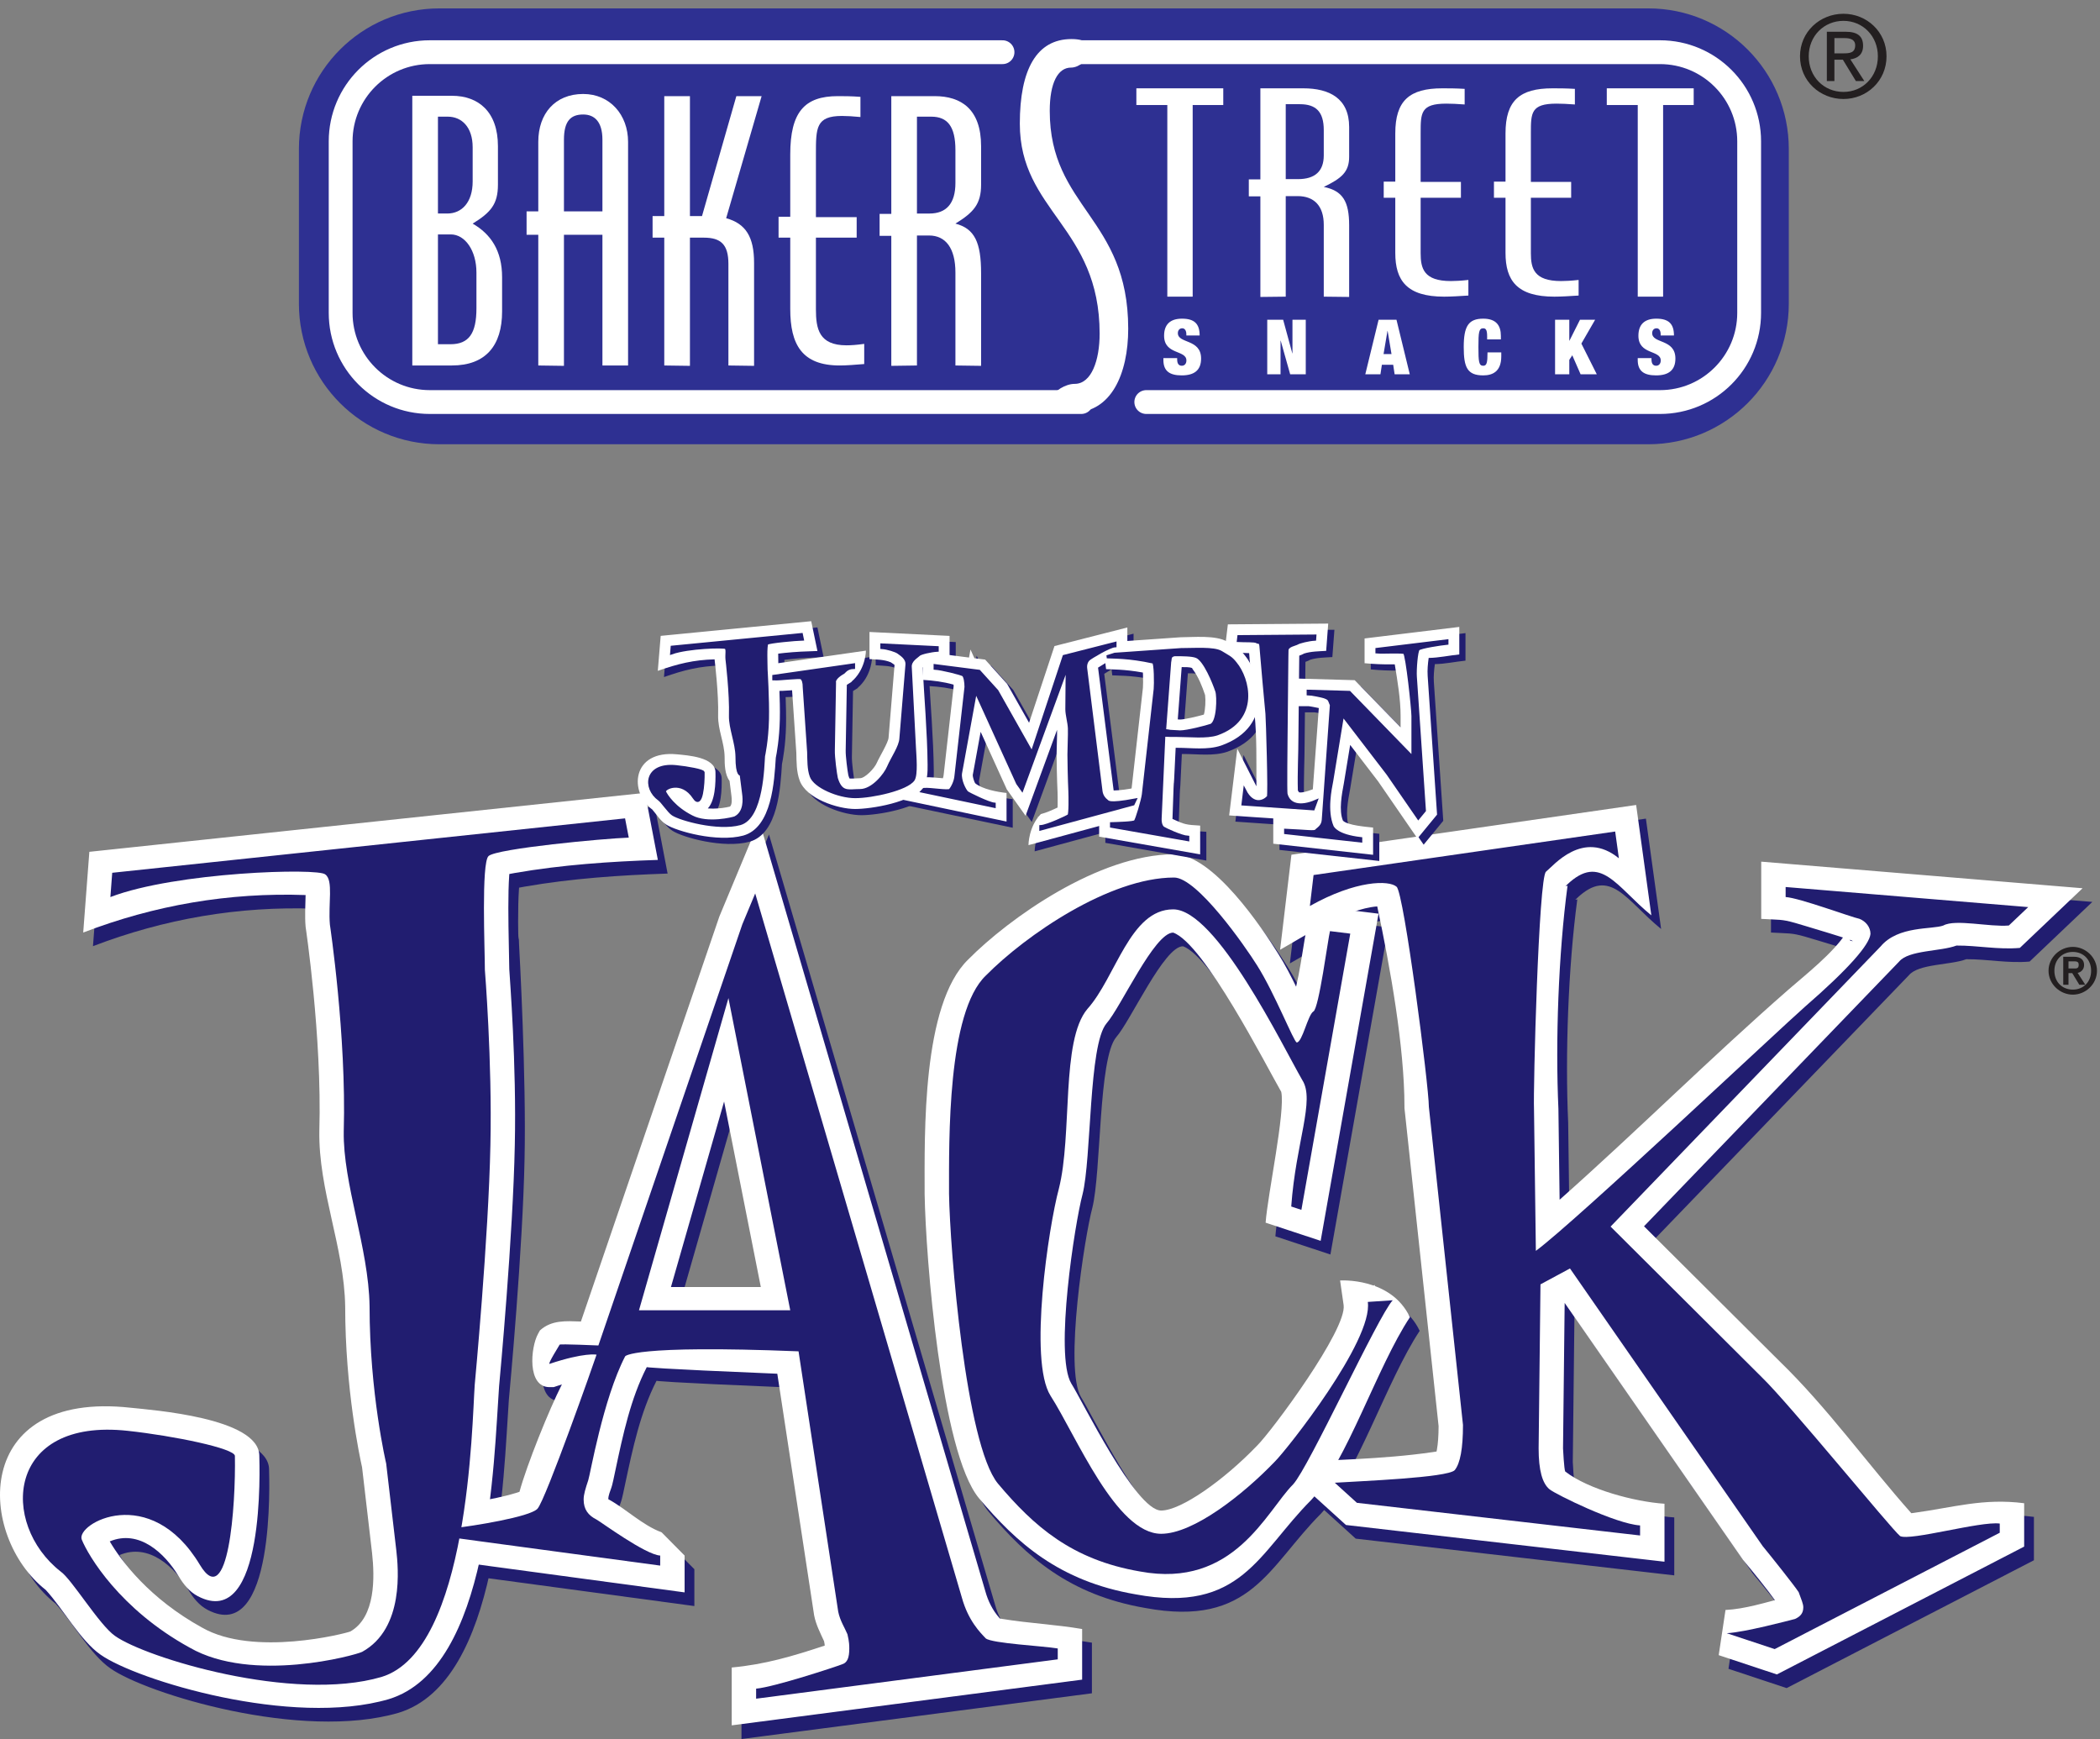 <?xml version="1.0" encoding="UTF-8"?>
<svg xmlns="http://www.w3.org/2000/svg" xmlns:xlink="http://www.w3.org/1999/xlink" width="481.64pt" height="398.8pt" viewBox="0 0 481.64 398.8" version="1.1">
<rect x="0" y="0" width="481.64" height="398.8" fill="#808080" stroke="none"/>
<defs>
<g>
<symbol overflow="visible" id="glyph0-0">
<path style="stroke:none;" d=""/>
</symbol>
<symbol overflow="visible" id="glyph0-1">
<path style="stroke:none;" d="M 9.578 0.484 C 14.906 0.484 19.453 -3.641 19.453 -9.312 C 19.453 -14.938 14.906 -19.062 9.578 -19.062 C 4.188 -19.062 -0.391 -14.938 -0.391 -9.312 C -0.391 -3.641 4.188 0.484 9.578 0.484 Z M 1.609 -9.312 C 1.609 -13.953 5.094 -17.438 9.578 -17.438 C 14 -17.438 17.469 -13.953 17.469 -9.312 C 17.469 -4.609 14 -1.141 9.578 -1.141 C 5.094 -1.141 1.609 -4.609 1.609 -9.312 Z M 7.5 -8.531 L 9.438 -8.531 L 12.422 -3.641 L 14.359 -3.641 L 11.156 -8.609 C 12.812 -8.828 14.078 -9.703 14.078 -11.719 C 14.078 -13.953 12.75 -14.938 10.094 -14.938 L 5.766 -14.938 L 5.766 -3.641 L 7.5 -3.641 Z M 7.5 -9.984 L 7.5 -13.484 L 9.828 -13.484 C 11.016 -13.484 12.266 -13.219 12.266 -11.828 C 12.266 -10.094 11 -9.984 9.547 -9.984 Z M 7.5 -9.984 "/>
</symbol>
<symbol overflow="visible" id="glyph1-0">
<path style="stroke:none;" d=""/>
</symbol>
<symbol overflow="visible" id="glyph1-1">
<path style="stroke:none;" d="M 5.234 0.266 C 8.141 0.266 10.766 -2.125 10.766 -5.219 C 10.766 -8.281 8.141 -10.688 5.234 -10.688 C 2.297 -10.688 -0.344 -8.281 -0.344 -5.219 C -0.344 -2.125 2.297 0.266 5.234 0.266 Z M 1 -5.219 C 1 -7.75 2.781 -9.531 5.234 -9.531 C 7.656 -9.531 9.422 -7.75 9.422 -5.219 C 9.422 -2.641 7.656 -0.891 5.234 -0.891 C 2.781 -0.891 1 -2.641 1 -5.219 Z M 4.094 -4.672 L 5.094 -4.672 L 6.719 -2 L 8.094 -2 L 6.328 -4.734 C 7 -4.828 7.812 -5.438 7.812 -6.531 C 7.812 -7.75 6.969 -8.422 5.516 -8.422 L 3.031 -8.422 L 3.031 -2 L 4.234 -2 L 4.234 -4.672 Z M 4.234 -5.578 L 4.234 -7.375 L 5.375 -7.375 C 6.031 -7.375 6.578 -7.359 6.578 -6.594 C 6.578 -5.641 6.016 -5.734 5.219 -5.734 L 4.234 -5.734 Z M 4.234 -5.578 "/>
</symbol>
</g>
<clipPath id="clip1">
  <path d="M 101 191 L 251 191 L 251 398.801 L 101 398.801 Z M 101 191 "/>
</clipPath>
</defs>
<g id="surface1">
<path style=" stroke:none;fill-rule:evenodd;fill:rgb(17.999%,18.799%,57.3%);fill-opacity:1;" d="M 74.996 34.141 C 74.996 19.902 86.535 8.363 100.773 8.363 L 378.051 8.363 C 392.285 8.363 403.824 19.902 403.824 34.141 L 403.824 69.664 C 403.824 83.902 392.285 95.441 378.051 95.441 L 100.773 95.441 C 86.535 95.441 74.996 83.902 74.996 69.664 "/>
<path style="fill:none;stroke-width:128.78;stroke-linecap:butt;stroke-linejoin:miter;stroke:rgb(17.999%,18.799%,57.3%);stroke-opacity:1;stroke-miterlimit:3.864;" d="M 749.961 3646.594 C 749.961 3788.977 865.352 3904.367 1007.734 3904.367 L 3780.508 3904.367 C 3922.852 3904.367 4038.242 3788.977 4038.242 3646.594 L 4038.242 3291.359 C 4038.242 3148.977 3922.852 3033.586 3780.508 3033.586 L 1007.734 3033.586 C 865.352 3033.586 749.961 3148.977 749.961 3291.359 Z M 749.961 3646.594 " transform="matrix(0.1,0,0,-0.1,0,398.8)"/>
<path style=" stroke:none;fill-rule:evenodd;fill:rgb(100%,100%,100%);fill-opacity:1;" d="M 275.141 76.934 C 275.141 74.254 273.93 73.078 271.09 73.078 C 268.336 73.078 266.988 74.465 266.988 76.988 C 266.988 81.422 272.105 80.195 272.105 82.668 C 272.105 83.352 271.723 83.875 271.055 83.875 C 270.422 83.875 269.984 83.492 269.984 82.422 L 269.984 82.121 L 266.828 82.121 L 266.828 82.562 C 266.828 85.156 268.336 86.086 271.035 86.086 C 273.91 86.086 275.473 84.895 275.473 82.23 C 275.473 77.652 270.145 78.863 270.145 76.391 C 270.145 75.832 270.457 75.285 271.16 75.285 C 271.789 75.285 272.09 75.902 272.09 76.637 L 272.09 76.934 "/>
<path style=" stroke:none;fill-rule:evenodd;fill:rgb(100%,100%,100%);fill-opacity:1;" d="M 290.645 85.84 L 293.695 85.84 L 293.695 78.109 L 293.73 78.109 L 295.906 85.84 L 299.48 85.84 L 299.48 73.324 L 296.43 73.324 L 296.43 81.035 L 296.395 81.035 L 294.293 73.324 L 290.645 73.324 "/>
<path style=" stroke:none;fill-rule:evenodd;fill:rgb(100%,100%,100%);fill-opacity:1;" d="M 319.145 81.195 L 317.324 81.195 L 318.219 75.883 L 318.254 75.883 Z M 313.133 85.84 L 316.605 85.84 L 316.938 83.648 L 319.531 83.648 L 319.863 85.84 L 323.336 85.84 L 320.285 73.324 L 316.184 73.324 "/>
<path style=" stroke:none;fill-rule:evenodd;fill:rgb(100%,100%,100%);fill-opacity:1;" d="M 341.078 77.828 L 344.23 77.828 L 344.23 77.039 C 344.23 74.621 343.129 73.078 340.184 73.078 C 336.801 73.078 335.711 74.797 335.711 79.582 C 335.711 84.246 336.52 86.086 340.184 86.086 C 342.27 86.086 344.32 85.246 344.32 81.738 L 344.32 80.809 L 341.164 80.809 C 341.164 83.176 340.988 83.879 340.184 83.879 C 339.184 83.879 339.078 82.965 339.078 79.582 C 339.078 76.199 339.184 75.285 340.184 75.285 C 340.812 75.285 341.078 75.707 341.078 77.129 "/>
<path style=" stroke:none;fill-rule:evenodd;fill:rgb(100%,100%,100%);fill-opacity:1;" d="M 356.66 85.84 L 359.922 85.84 L 359.922 82.527 L 360.605 81.477 L 362.516 85.84 L 366.23 85.84 L 362.691 78.793 L 365.848 73.324 L 362.375 73.324 L 359.957 78.129 L 359.922 78.129 L 359.922 73.324 L 356.66 73.324 "/>
<path style=" stroke:none;fill-rule:evenodd;fill:rgb(100%,100%,100%);fill-opacity:1;" d="M 383.926 76.934 C 383.926 74.254 382.715 73.078 379.875 73.078 C 377.125 73.078 375.773 74.465 375.773 76.988 C 375.773 81.422 380.895 80.195 380.895 82.668 C 380.895 83.352 380.508 83.875 379.844 83.875 C 379.211 83.875 378.773 83.492 378.773 82.422 L 378.773 82.121 L 375.617 82.121 L 375.617 82.562 C 375.617 85.156 377.125 86.086 379.824 86.086 C 382.699 86.086 384.258 84.895 384.258 82.23 C 384.258 77.652 378.93 78.863 378.93 76.391 C 378.93 75.832 379.246 75.285 379.945 75.285 C 380.578 75.285 380.875 75.902 380.875 76.637 L 380.875 76.934 "/>
<path style="fill:none;stroke-width:54.63;stroke-linecap:round;stroke-linejoin:miter;stroke:rgb(100%,100%,100%);stroke-opacity:1;stroke-miterlimit:3.864;" d="M 2479.883 3066.008 L 985.742 3066.008 C 872.812 3066.008 781.289 3157.57 781.289 3270.5 L 781.289 3663.82 C 781.289 3776.75 872.812 3868.312 985.742 3868.312 L 2299.297 3868.312 " transform="matrix(0.1,0,0,-0.1,0,398.8)"/>
<path style="fill:none;stroke-width:54.63;stroke-linecap:round;stroke-linejoin:miter;stroke:rgb(100%,100%,100%);stroke-opacity:1;stroke-miterlimit:3.864;" d="M 2469.609 3868.312 L 3807.227 3868.312 C 3920.156 3868.312 4011.719 3776.75 4011.719 3663.82 L 4011.719 3270.5 C 4011.719 3157.57 3920.156 3066.008 3807.227 3066.008 L 2629.023 3066.008 " transform="matrix(0.1,0,0,-0.1,0,398.8)"/>
<path style=" stroke:none;fill-rule:evenodd;fill:rgb(100%,100%,100%);fill-opacity:1;" d="M 245.754 8.957 C 237.746 8.957 233.898 15.949 233.898 28.359 C 233.898 48.438 252.203 52.047 252.203 76.523 C 252.203 82.617 250.332 88.031 246.484 88.031 C 242.219 88.031 236.188 94.57 246.273 94.57 C 254.805 94.57 258.758 85.773 258.758 75.395 C 258.758 49.902 240.762 47.648 240.762 25.426 C 240.762 18.996 242.633 15.5 245.648 15.5 C 249.188 15.5 253.348 8.957 245.754 8.957 "/>
<path style=" stroke:none;fill-rule:evenodd;fill:rgb(100%,100%,100%);fill-opacity:1;" d="M 273.543 68.031 L 273.543 24.086 L 280.559 24.086 L 280.559 20.254 L 260.629 20.254 L 260.629 24.086 L 267.727 24.086 L 267.727 68.031 "/>
<path style=" stroke:none;fill-rule:evenodd;fill:rgb(100%,100%,100%);fill-opacity:1;" d="M 298.137 23.895 C 301.816 23.895 303.609 25.617 303.609 29.836 L 303.609 35.648 C 303.609 39.289 301.559 41.078 297.707 41.078 L 294.887 41.078 L 294.887 23.895 Z M 309.43 68.098 L 309.43 51.68 C 309.43 46.188 307.973 43.758 303.609 42.863 C 307.719 40.887 309.43 39.414 309.43 35.965 L 309.43 29.133 C 309.43 22.551 304.895 20.254 298.906 20.254 L 289.07 20.254 L 289.07 41.141 L 286.418 41.141 L 286.418 45.035 L 289.07 45.035 L 289.07 68.098 L 294.887 68.031 L 294.887 44.973 L 297.621 44.973 C 301.387 44.973 303.609 47.207 303.609 51.551 L 303.609 68.031 "/>
<path style=" stroke:none;fill-rule:evenodd;fill:rgb(100%,100%,100%);fill-opacity:1;" d="M 336.777 64.199 C 335.066 64.391 333.695 64.453 332.754 64.453 C 326.512 64.453 325.828 61.516 325.828 58.066 L 325.828 45.355 L 335.066 45.355 L 335.066 41.715 L 325.828 41.715 L 325.828 30.535 C 325.828 25.871 325.828 23.766 331.73 23.766 C 332.754 23.766 334.297 23.828 335.922 23.957 L 335.922 20.379 C 333.867 20.254 332.156 20.254 330.789 20.254 C 323.262 20.254 320.012 23.062 320.012 30.602 L 320.012 41.652 L 317.359 41.652 L 317.359 45.355 L 320.012 45.355 L 320.012 58.004 C 320.012 64.328 322.66 68.031 331.215 68.031 C 332.84 68.031 334.723 67.906 336.777 67.777 "/>
<path style=" stroke:none;fill-rule:evenodd;fill:rgb(100%,100%,100%);fill-opacity:1;" d="M 362.059 64.199 C 360.348 64.391 358.98 64.453 358.035 64.453 C 351.793 64.453 351.109 61.516 351.109 58.066 L 351.109 45.355 L 360.348 45.355 L 360.348 41.715 L 351.109 41.715 L 351.109 30.535 C 351.109 25.871 351.109 23.766 357.012 23.766 C 358.035 23.766 359.578 23.828 361.203 23.957 L 361.203 20.379 C 359.148 20.254 357.438 20.254 356.07 20.254 C 348.543 20.254 345.293 23.062 345.293 30.602 L 345.293 41.652 L 342.641 41.652 L 342.641 45.355 L 345.293 45.355 L 345.293 58.004 C 345.293 64.328 347.945 68.031 356.496 68.031 C 358.121 68.031 360.004 67.906 362.059 67.777 "/>
<path style=" stroke:none;fill-rule:evenodd;fill:rgb(100%,100%,100%);fill-opacity:1;" d="M 381.438 68.031 L 381.438 24.086 L 388.453 24.086 L 388.453 20.254 L 368.52 20.254 L 368.52 24.086 L 375.621 24.086 L 375.621 68.031 "/>
<path style=" stroke:none;fill-rule:evenodd;fill:rgb(100%,100%,100%);fill-opacity:1;" d="M 103.387 53.758 C 106.676 53.758 109.273 57.473 109.273 62.512 L 109.273 70.684 C 109.273 76.465 107.539 78.941 103.301 78.941 L 100.445 78.941 L 100.445 53.758 Z M 102.695 26.754 C 105.898 26.754 108.406 29.148 108.406 33.773 L 108.406 41.617 C 108.406 46.406 105.898 48.965 102.609 48.965 L 100.445 48.965 L 100.445 26.754 Z M 103.648 83.812 C 111.438 83.812 115.156 79.191 115.156 71.43 L 115.156 63.586 C 115.156 57.473 112.559 53.672 108.406 51.281 C 112.559 48.719 114.203 46.82 114.203 42.359 L 114.203 33.527 C 114.203 25.598 109.703 21.965 103.648 21.965 L 94.562 21.965 L 94.562 83.812 "/>
<path style=" stroke:none;fill-rule:evenodd;fill:rgb(100%,100%,100%);fill-opacity:1;" d="M 129.344 32.039 C 129.344 27.746 130.898 26.258 133.754 26.258 C 136.352 26.258 138.168 27.91 138.168 32.039 L 138.168 48.473 L 129.344 48.473 Z M 120.773 48.473 L 120.773 53.84 L 123.457 53.84 L 123.457 83.816 L 129.344 83.898 L 129.344 53.84 L 138.168 53.84 L 138.168 83.816 L 144.051 83.816 L 144.051 32.535 C 144.051 26.34 139.898 21.551 133.754 21.551 C 127.352 21.551 123.457 26.012 123.457 32.535 L 123.457 48.473 "/>
<path style=" stroke:none;fill-rule:evenodd;fill:rgb(100%,100%,100%);fill-opacity:1;" d="M 158.238 49.547 L 158.238 22.047 L 152.352 22.047 L 152.352 49.547 L 149.672 49.547 L 149.672 54.5 L 152.352 54.5 L 152.352 83.816 L 158.238 83.898 L 158.238 54.5 L 161.438 54.5 C 165.332 54.5 167.062 56.066 167.062 60.527 L 167.062 83.816 L 172.949 83.898 L 172.949 60.281 C 172.949 54.336 171.043 51.277 166.547 50.039 L 174.68 22.047 L 168.883 22.047 L 161.008 49.547 "/>
<path style=" stroke:none;fill-rule:evenodd;fill:rgb(100%,100%,100%);fill-opacity:1;" d="M 198.211 78.859 C 196.48 79.109 195.094 79.191 194.145 79.191 C 187.824 79.191 187.133 75.391 187.133 70.934 L 187.133 54.5 L 196.48 54.5 L 196.48 49.793 L 187.133 49.793 L 187.133 35.344 C 187.133 29.312 187.133 26.59 193.105 26.59 C 194.145 26.59 195.699 26.672 197.344 26.836 L 197.344 22.211 C 195.27 22.047 193.535 22.047 192.152 22.047 C 184.535 22.047 181.246 25.68 181.246 35.426 L 181.246 49.711 L 178.566 49.711 L 178.566 54.5 L 181.246 54.5 L 181.246 70.852 C 181.246 79.027 183.934 83.812 192.586 83.812 C 194.23 83.812 196.133 83.648 198.211 83.484 "/>
<path style=" stroke:none;fill-rule:evenodd;fill:rgb(100%,100%,100%);fill-opacity:1;" d="M 213.594 26.754 C 217.312 26.754 219.129 28.984 219.129 34.434 L 219.129 41.949 C 219.129 46.656 217.055 48.969 213.16 48.969 L 210.305 48.969 L 210.305 26.754 Z M 225.016 83.898 L 225.016 62.676 C 225.016 55.574 223.543 52.434 219.129 51.277 C 223.281 48.719 225.016 46.82 225.016 42.359 L 225.016 33.523 C 225.016 25.02 220.43 22.047 214.371 22.047 L 204.422 22.047 L 204.422 49.051 L 201.738 49.051 L 201.738 54.086 L 204.422 54.086 L 204.422 83.898 L 210.305 83.816 L 210.305 54.004 L 213.07 54.004 C 216.879 54.004 219.129 56.895 219.129 62.512 L 219.129 83.816 "/>
<g style="fill:rgb(13.699%,12.199%,12.5%);fill-opacity:1;">
  <use xlink:href="#glyph0-1" x="413.226" y="22.22"/>
</g>
<path style=" stroke:none;fill-rule:nonzero;fill:rgb(12.9%,11.4%,43.9%);fill-opacity:1;" d="M 27.41 356.617 C 30.012 361.07 36.535 369.762 48.59 376.387 C 60.387 383.152 81.469 377.734 82.602 377.27 C 88.402 373.957 88.18 364.801 87.574 359.301 L 85.277 339.609 C 84.75 337.262 81.414 321.684 81.406 302.738 C 81.191 289.094 75.242 276.105 75.48 262.422 C 76.109 240.812 72.332 215.688 72.332 215.688 C 72.117 213.234 72.289 210.594 72.328 208.391 C 54.699 207.762 37.648 210.727 21.324 216.984 L 22.73 198.473 L 150.172 184.957 L 153.117 200.332 C 142.168 200.699 131.113 201.453 120.32 203.328 L 119.055 203.562 L 119.027 203.895 C 118.879 205.953 118.832 208.605 118.832 211.348 C 118.832 216.984 119.035 214.105 119.043 216.516 C 119.168 218.758 120.719 247.141 120.309 265.719 C 119.898 286.645 116.902 318.938 116.703 321.07 C 115.453 338.426 114.672 385.68 91.43 392.785 C 69.141 399.312 33.555 388.418 25.316 382.602 C 20.672 379.379 16.719 372.062 12.727 367.738 C -2.973 355.434 -4.445 321.93 32.215 325.965 C 37.047 326.488 61.566 328.254 61.711 336.926 C 61.75 339.098 63.18 377.344 47.613 369.18 C 45.668 368.16 44.297 366.422 43.219 364.621 C 40.059 359.371 34.18 353.777 27.41 356.617 M 49.531 354.527 C 50.363 348.887 50.605 341.762 50.52 337.066 C 52.379 338.207 52.469 339.812 52.469 340.809 C 49.777 339.164 33.699 336.859 30.934 336.559 C 11.797 334.453 7.484 349.727 19.586 359.312 C 24.754 363.059 26.852 370.473 31.941 374.004 C 37.785 378.18 69.836 387.953 88.105 382.598 C 103.293 377.809 104.773 330.961 105.539 320.285 C 105.539 320.285 108.699 286.855 109.117 265.508 C 109.539 246.469 107.852 216.805 107.852 216.805 C 107.852 214.504 107.637 217.105 107.637 211.348 C 107.637 192.898 109.48 193.629 128.27 191.465 C 135.551 190.625 143.316 189.988 146.25 189.895 L 142.957 193.793 L 146.223 196.105 L 33.223 208.094 L 33.137 209.234 L 25.465 203.902 C 31.414 201.621 72.41 193.68 80.445 199.613 L 80.18 199.383 C 85.113 202.863 83.051 209.871 83.48 214.738 C 83.719 216.914 87.293 241.262 86.672 262.688 C 86.465 276.078 92.387 289.105 92.598 302.621 C 92.598 321.934 96.34 337.871 96.34 337.871 L 98.699 358.137 C 99.828 368.363 98.602 380.758 88.051 386.586 C 85.77 387.77 59.703 395.211 42.859 385.547 C 37.199 382.426 4.105 359.633 19.66 348.625 C 29.484 341.672 42.293 345.91 49.531 354.527 "/>
<g clip-path="url(#clip1)" clip-rule="nonzero">
<path style=" stroke:none;fill-rule:nonzero;fill:rgb(12.9%,11.4%,43.9%);fill-opacity:1;" d="M 231.559 374.297 L 232.023 374.379 C 238.121 375.395 244.305 375.664 250.434 376.707 L 250.434 388.316 L 170.062 398.801 L 170.062 385.535 C 177.664 384.848 184.164 382.906 191.398 380.508 C 191.371 380.242 191.328 379.914 191.238 379.512 C 190.348 377.559 189.395 375.73 188.969 373.609 L 180.516 318.164 C 151.711 316.984 150.574 316.656 150.574 316.656 C 146.867 323.879 145.102 332.242 143.426 340.102 L 142.914 342.516 C 142.703 343.484 142.551 344.039 142.465 344.27 C 142.188 345.109 141.758 346.039 141.758 346.938 C 145.859 349.172 149.559 352.895 153.988 354.539 L 159.254 359.863 L 159.254 368.309 L 101.094 360.465 L 101.094 348.762 C 107.621 348.062 114.387 347.383 120.672 345.477 L 121.379 345.25 C 123.07 339.059 128.18 326.359 131.113 320.613 L 130.121 320.938 L 129.223 321.238 L 128.27 321.238 C 123.105 321.238 123.914 312.145 125.641 309.012 L 126.07 308.234 C 128.754 305.801 132.07 306.078 135.473 306.191 L 167.223 213.316 L 176.367 191.371 L 228.234 368.066 C 228.852 370.301 229.895 372.398 231.445 374.172 Z M 174.789 225.598 L 143.484 317.199 C 143.484 317.199 137.086 316.914 134.926 316.844 C 133.875 316.809 132.82 316.777 132.012 316.77 C 132.062 316.727 132.254 316.387 132.625 316.051 C 130.277 315.277 126.57 313.52 128.473 310.219 C 135.805 308 138.324 307.984 145.98 310.363 C 144.227 315.938 133.234 348.738 129.766 352.59 C 126.23 356.523 111.812 358.348 107.316 358.828 L 111.223 354.664 L 107.477 350.555 L 154.441 356.887 L 149.312 361.129 L 153.324 365.188 C 147.23 364.84 141.348 358.996 136.281 356.238 C 132.863 354.461 130.5 351.453 130.5 347.004 C 130.5 344.902 131.191 342.883 131.844 340.902 C 131.867 340.848 131.898 340.602 131.949 340.359 L 132.457 337.977 C 134.34 329.145 136.426 319.863 140.629 311.758 C 140.629 311.758 142.168 305.957 185.621 307.699 L 190.262 307.883 L 200.004 371.816 C 200.355 373.395 201.344 374.828 201.957 376.316 C 202.355 377.934 202.621 379.52 202.621 381.168 C 202.621 381.824 202.594 382.773 202.387 383.82 L 244.074 378.383 L 240.355 382.441 L 243.852 386.418 C 238.898 385.578 228.59 385.949 224.461 382.738 C 221.027 379.105 218.777 375.746 217.422 370.816 Z M 156.121 298.285 L 176.734 298.285 L 168.312 255.746 Z M 141.461 308.953 L 163.91 230.613 L 174.812 231.031 L 190.234 308.953 Z M 141.461 308.953 "/>
</g>
<path style=" stroke:none;fill-rule:nonzero;fill:rgb(12.9%,11.4%,43.9%);fill-opacity:1;" d="M 298.797 232.102 C 300.828 225.148 301.168 217.812 303.109 210.77 L 318.414 212.664 L 305.133 287.688 L 292.512 283.523 C 292.973 277.105 297.07 258.02 296.09 253.512 C 292.742 247.727 278.418 219.512 271.309 217.004 C 266.988 217.004 259.32 234.102 256.004 237.852 C 251.895 242.734 252.605 268.82 250.508 277.078 C 248.812 283.367 244.012 313.848 247.945 320.414 C 250.398 324.23 262.676 349.539 268.559 349.539 C 273.113 349.539 282.984 342.535 290.512 334.703 C 293.883 331.406 311.203 308.023 310.402 302.422 L 309.59 296.781 C 309.59 296.781 321.266 295.996 325.609 305.203 C 318.051 316.578 311.133 338.398 302.926 347.16 C 290.875 359.227 286.93 373.238 262.699 368.758 C 245.156 365.746 235.383 356.938 226.727 346.664 C 218.07 336.121 214.547 291.41 214.305 276.98 C 214.305 263.133 213.652 233.52 224.285 223.184 C 233.59 213.762 254.258 199.047 271.52 199.047 C 280.488 199.047 291.777 216.059 295.348 221.773 C 298.637 226.953 300.93 232.605 303.605 238.07 C 303.312 238.07 300.699 238.992 299.656 236.859 C 298.641 238.801 296.617 238.812 295.602 238.812 C 296.766 236.59 297.152 234.105 298.797 232.102 M 307.59 238.668 C 306.039 242.203 305.035 247.527 299.656 247.527 C 294.039 247.527 288.027 230.848 285.758 227.273 C 283.344 223.395 275.379 212.078 270.984 209.699 C 258.629 209.699 241.27 221.547 232.379 230.551 C 225.176 237.398 225.496 267.207 225.496 276.938 C 225.695 288.164 229.348 332.543 235.523 340.07 C 243.355 349.352 250.984 355.91 264.727 358.27 C 282.234 361.539 285.645 349.148 294.637 339.996 C 302.297 328.641 309.613 306.242 317.465 297.785 L 322.051 306.637 L 321.012 306.707 C 318.508 316.355 305.172 335.652 298.586 342.086 C 291.695 349.23 278.754 360.207 268.559 360.207 C 253.898 360.207 244.371 335.277 238.387 325.965 C 232.07 315.938 236.977 284.402 239.652 274.461 C 242.684 262.434 239.461 240.465 247.324 231.113 C 254.574 223.051 256.852 206.34 271.309 206.34 C 285.59 206.34 300.508 239.02 305.777 248.172 C 310.105 255.121 304.5 272.797 303.973 280.18 L 301.258 276.273 L 295.195 279.699 L 306.406 216.352 L 309.359 220.152 L 312.688 218.016 C 311.453 222.496 311.098 235.09 307.59 238.668 "/>
<path style=" stroke:none;fill-rule:nonzero;fill:rgb(12.9%,11.4%,43.9%);fill-opacity:1;" d="M 331.715 336.004 L 331.789 335.621 C 332.055 334.191 332.172 332.379 332.184 330.184 L 324.355 257.246 L 324.355 256.973 C 324.355 243.227 321.078 224.949 318.109 210.996 C 310.895 211.562 301.66 217.66 295.836 220.938 L 298.43 199.141 L 377.492 187.734 L 380.98 213.039 C 372.98 206.527 369.359 198.652 361.645 206.008 L 361.293 206.344 C 361.52 206.297 361.711 206.285 361.758 206.246 C 359.664 221.883 358.957 242.016 359.664 257.398 L 359.938 278.258 C 377.727 262.488 394.547 245.695 412.441 230.062 C 416.371 226.645 422.762 221.625 425.652 217.082 C 425.867 217.371 425.969 217.938 425.969 218.309 C 426.273 218.426 426.48 218.637 426.664 218.879 C 430.277 219.609 414.172 214.844 413.902 214.77 C 410.766 213.887 410.34 214.105 406.18 213.855 L 406.18 200.73 L 479.883 206.832 L 465.492 220.512 C 460.453 220.949 455.895 219.945 450.969 219.973 C 447.309 221.355 440.035 220.992 437.816 223.641 L 379.301 284.352 L 410.312 315.234 C 421.348 325.918 430.422 338.684 440.602 350.148 L 441.172 350.078 C 450.273 348.832 457.121 346.652 466.484 347.863 L 466.484 357.809 L 409.766 387.125 L 396.43 382.703 L 397.988 372.344 C 402.445 372.129 407.277 370.602 411.598 369.48 C 411.363 369.801 411.152 370.117 410.766 370.289 C 410.766 370.895 410.488 371.586 410.203 371.973 C 410.078 371.594 409.91 371.156 409.711 370.629 C 407.312 367.27 404.621 364.016 401.984 360.824 L 361.098 301.93 L 360.723 335.293 C 360.723 335.402 360.965 340.129 361.227 340.586 C 366.539 344.719 377.203 347.527 383.996 347.984 L 383.996 361.273 L 310.938 352.852 L 295.301 338.664 C 306.996 337.906 319.254 337.832 330.848 336.137 Z M 328.188 205.633 C 331.148 213.34 335.316 249.945 335.543 256.645 L 343.379 329.645 L 343.379 329.918 C 343.379 334.41 343.195 340.031 340.121 343.754 C 335.734 348.23 314.047 348.141 308.754 348.48 L 312.234 339.301 L 315.965 342.688 L 352.266 346.871 C 349.98 343.68 349.527 339.219 349.527 335.266 L 349.988 294.539 L 364.109 286.934 L 411.062 354.582 C 413.441 357.477 417.84 362.773 419.859 365.984 C 420.543 367.84 421.422 369.719 421.422 371.719 C 421.422 375.496 419.25 377.895 415.875 379.426 C 410.332 380.859 404.293 382.719 398.547 382.992 L 400.105 372.633 L 408.773 375.504 L 458.219 349.945 L 456.074 353.379 L 460.133 357.805 C 452.656 356.836 442.34 363.539 434.887 359.852 C 425.039 351.809 412.484 332.543 402.305 322.688 L 363.957 284.496 L 429.328 216.688 C 434.016 211.258 439.555 211.418 445.836 210.402 C 449.938 208.602 455.234 209.691 459.562 210.004 L 460.629 210.074 L 463.461 207.379 L 466.93 216.465 L 411.289 211.859 L 416.152 207.609 L 412.133 203.527 C 418.422 203.906 424.266 207.496 430.352 208.723 C 434.16 210.203 436.828 213.449 436.828 217.512 C 436.246 224.332 424.414 234.094 419.996 237.93 C 396.168 258.754 374.66 281.844 349.035 300.77 L 348.473 257.617 C 348.332 253.34 348.098 203.02 353.234 198.938 C 359.949 192.535 368.254 188.648 377.168 195.91 L 367.984 200.656 L 367.879 199.906 "/>
<path style=" stroke:none;fill-rule:nonzero;fill:rgb(100%,100%,100%);fill-opacity:1;" d="M 25.172 353.484 C 27.773 357.938 34.297 366.629 46.352 373.254 C 58.145 380.02 79.23 374.602 80.363 374.137 C 86.164 370.824 85.941 361.668 85.336 356.168 L 83.039 336.477 C 82.512 334.129 79.176 318.551 79.168 299.605 C 78.953 285.961 73.004 272.977 73.242 259.289 C 73.871 237.684 70.094 212.555 70.094 212.555 C 69.879 210.105 70.051 207.461 70.09 205.258 C 52.461 204.629 35.41 207.594 19.086 213.855 L 20.492 195.344 L 147.93 181.824 L 150.879 197.199 C 139.93 197.566 128.875 198.32 118.082 200.195 L 116.816 200.43 L 116.789 200.762 C 116.641 202.82 116.59 205.473 116.59 208.211 C 116.59 213.852 116.797 219.863 116.805 222.27 C 116.93 224.512 118.48 244.008 118.07 262.586 C 117.66 283.512 114.664 315.805 114.465 317.934 C 113.215 335.293 112.434 382.547 89.191 389.652 C 66.902 396.18 31.316 385.285 23.078 379.469 C 18.434 376.246 14.48 368.93 10.488 364.605 C -5.211 352.301 -6.684 318.797 29.973 322.832 C 34.809 323.355 59.328 325.121 59.473 333.793 C 59.512 335.965 60.941 374.211 45.375 366.047 C 43.43 365.027 42.059 363.289 40.98 361.488 C 37.82 356.238 31.941 350.645 25.172 353.484 M 47.293 351.395 C 48.125 345.754 48.367 338.629 48.281 333.934 C 50.141 335.074 50.23 336.68 50.23 337.676 C 47.535 336.031 31.461 333.727 28.695 333.426 C 9.555 331.32 5.246 346.594 17.348 356.18 C 22.516 359.926 24.613 367.34 29.703 370.871 C 35.547 375.047 67.594 384.82 85.867 379.469 C 101.055 374.676 102.531 327.828 103.301 317.148 C 103.301 317.148 106.461 283.727 106.879 262.371 C 107.301 243.336 105.613 222.562 105.613 222.562 C 105.613 220.258 105.398 213.973 105.398 208.211 C 105.398 189.77 107.238 190.492 126.031 188.328 C 133.312 187.492 141.078 186.855 144.012 186.758 L 140.719 190.66 L 143.98 192.973 L 30.984 204.961 L 30.898 206.102 L 23.227 200.77 C 29.176 198.488 70.172 190.547 78.207 196.48 L 77.941 196.25 C 82.875 199.73 80.816 206.742 81.242 211.605 C 81.48 213.781 85.055 238.129 84.434 259.555 C 84.223 272.945 90.148 285.973 90.359 299.488 C 90.359 318.801 94.098 334.738 94.098 334.738 L 96.461 355.004 C 97.59 365.23 96.363 377.625 85.812 383.453 C 83.531 384.637 57.465 392.078 40.621 382.414 C 34.961 379.293 1.867 356.5 17.422 345.492 C 27.246 338.539 40.055 342.777 47.293 351.395 "/>
<path style=" stroke:none;fill-rule:nonzero;fill:rgb(100%,100%,100%);fill-opacity:1;" d="M 229.316 371.164 L 229.785 371.246 C 235.883 372.262 242.066 372.531 248.191 373.574 L 248.191 385.184 L 167.82 395.668 L 167.82 382.402 C 175.426 381.715 181.926 379.773 189.16 377.375 C 189.133 377.109 189.09 376.781 189.004 376.379 C 188.109 374.426 187.152 372.598 186.73 370.477 L 178.277 315.031 C 149.473 313.852 148.336 313.523 148.336 313.523 C 144.629 320.742 142.863 329.109 141.188 336.969 L 140.676 339.383 C 140.465 340.352 140.312 340.906 140.227 341.137 C 139.949 341.977 139.516 342.906 139.516 343.805 C 143.621 346.039 147.32 349.762 151.75 351.406 L 157.016 356.73 L 157.016 365.176 L 98.855 357.332 L 98.855 345.629 C 105.383 344.93 112.148 344.25 118.434 342.344 L 119.141 342.117 C 120.832 335.926 125.941 323.227 128.875 317.48 L 127.883 317.805 L 126.984 318.105 L 126.031 318.105 C 120.867 318.105 121.676 309.012 123.402 305.879 L 123.832 305.102 C 126.516 302.668 129.832 302.945 133.234 303.059 L 164.984 210.184 L 174.129 188.238 L 225.996 364.934 C 226.613 367.168 227.656 369.266 229.207 371.039 Z M 172.555 222.465 L 141.246 314.066 C 141.246 314.066 134.848 313.781 132.688 313.711 C 131.637 313.676 130.578 313.648 129.773 313.637 C 129.824 313.594 130.016 313.254 130.387 312.918 C 128.039 312.148 124.336 310.387 126.234 307.086 C 133.566 304.867 136.086 304.852 143.742 307.23 C 141.988 312.805 130.996 345.605 127.527 349.457 C 123.992 353.391 109.574 355.215 105.074 355.695 L 108.984 351.531 L 105.238 347.422 L 152.203 353.754 L 147.074 357.996 L 151.086 362.055 C 144.992 361.707 139.109 355.863 134.043 353.105 C 130.629 351.328 128.262 348.32 128.262 343.867 C 128.262 341.77 128.953 339.75 129.605 337.773 C 129.629 337.715 129.66 337.469 129.711 337.227 L 130.219 334.844 C 132.102 326.012 134.188 316.73 138.391 308.625 C 138.391 308.625 139.93 302.824 183.387 304.566 L 188.023 304.75 L 197.766 368.684 C 198.117 370.262 199.105 371.695 199.719 373.184 C 200.117 374.801 200.383 376.387 200.383 378.039 C 200.383 378.691 200.355 379.641 200.148 380.688 L 241.836 375.25 L 238.117 379.309 L 241.613 383.289 C 236.66 382.445 226.352 382.816 222.223 379.605 C 218.789 375.973 216.539 372.613 215.18 367.684 Z M 153.883 295.152 L 174.496 295.152 L 166.074 252.613 Z M 139.223 305.82 L 161.672 227.48 L 172.57 227.898 L 187.996 305.82 Z M 139.223 305.82 "/>
<path style=" stroke:none;fill-rule:nonzero;fill:rgb(100%,100%,100%);fill-opacity:1;" d="M 296.559 228.969 C 298.59 222.016 298.93 214.68 300.871 207.637 L 316.172 209.531 L 302.895 284.555 L 290.273 280.391 C 290.734 273.973 294.836 254.887 293.852 250.379 C 290.504 244.594 276.18 216.379 269.07 213.871 C 264.75 213.871 257.082 230.965 253.762 234.719 C 249.656 239.602 250.367 265.688 248.27 273.945 C 246.574 280.234 241.773 310.715 245.707 317.281 C 248.16 321.098 260.438 346.406 266.32 346.406 C 270.875 346.406 280.746 339.402 288.273 331.57 C 291.645 328.273 308.969 304.891 308.164 299.289 L 307.352 293.648 C 307.352 293.648 319.027 292.863 323.371 302.07 C 315.812 313.445 308.895 335.266 300.688 344.027 C 288.637 356.094 284.691 370.105 260.461 365.625 C 242.918 362.613 233.145 353.805 224.488 343.531 C 215.836 332.988 212.309 288.277 212.066 273.848 C 212.066 260 211.414 230.387 222.047 220.051 C 231.352 210.629 252.02 195.91 269.281 195.91 C 278.25 195.91 289.539 212.926 293.109 218.641 C 296.395 223.82 298.691 229.473 301.367 234.938 C 301.074 234.938 298.461 235.859 297.418 233.727 C 296.402 235.668 294.379 235.676 293.363 235.676 C 294.523 233.457 294.91 230.973 296.559 228.969 M 305.352 235.535 C 303.801 239.07 302.797 244.395 297.418 244.395 C 291.805 244.395 285.785 227.715 283.52 224.141 C 281.102 220.262 273.141 208.941 268.742 206.566 C 256.391 206.566 239.031 218.414 230.141 227.418 C 222.934 234.266 223.258 264.074 223.258 273.805 C 223.457 285.031 227.109 329.41 233.285 336.938 C 241.113 346.219 248.746 352.777 262.488 355.137 C 279.996 358.406 283.406 346.016 292.395 336.863 C 300.059 325.508 307.379 303.109 315.227 294.652 L 319.812 303.504 L 318.773 303.574 C 316.27 313.223 302.934 332.52 296.348 338.953 C 289.457 346.098 276.512 357.07 266.32 357.07 C 251.66 357.07 242.133 332.145 236.148 322.832 C 229.832 312.805 234.738 281.27 237.414 271.328 C 240.445 259.301 237.223 237.332 245.086 227.98 C 252.336 219.918 254.613 203.207 269.07 203.207 C 283.352 203.207 298.27 235.887 303.539 245.039 C 307.867 251.988 302.262 269.664 301.734 277.047 L 299.02 273.141 L 292.957 276.566 L 304.168 213.219 L 307.121 217.02 L 310.449 214.883 C 309.215 219.363 308.859 231.953 305.352 235.535 "/>
<path style=" stroke:none;fill-rule:nonzero;fill:rgb(100%,100%,100%);fill-opacity:1;" d="M 329.477 332.871 L 329.551 332.488 C 329.816 331.059 329.934 329.246 329.945 327.051 L 322.117 254.113 L 322.117 253.84 C 322.117 240.094 318.844 221.816 315.871 207.863 C 308.656 208.43 299.422 214.527 293.594 217.805 L 296.191 196.008 L 375.254 184.602 L 378.738 209.91 C 370.742 203.395 367.121 195.52 359.406 202.879 L 359.055 203.211 C 359.281 203.164 359.473 203.152 359.52 203.113 C 357.426 218.75 356.719 238.883 357.426 254.27 L 357.699 275.129 C 375.488 259.355 392.309 242.562 410.203 226.93 C 414.133 223.512 420.523 218.492 423.414 213.949 C 423.629 214.238 423.73 214.805 423.73 215.176 C 424.035 215.289 424.238 215.504 424.422 215.746 C 428.039 216.477 411.934 211.711 411.664 211.637 C 408.527 210.754 408.102 210.973 403.941 210.723 L 403.941 197.598 L 477.645 203.699 L 463.254 217.379 C 458.215 217.816 453.656 216.812 448.727 216.84 C 445.066 218.223 437.797 217.859 435.574 220.508 L 377.059 281.219 L 408.074 312.102 C 419.109 322.785 428.184 335.551 438.363 347.016 L 438.93 346.945 C 448.035 345.699 454.879 343.52 464.246 344.73 L 464.246 354.676 L 407.527 383.992 L 394.191 379.57 L 395.746 369.211 C 400.207 368.996 405.039 367.469 409.359 366.348 C 409.125 366.668 408.91 366.984 408.527 367.16 C 408.527 367.758 408.25 368.453 407.965 368.84 C 407.84 368.461 407.672 368.023 407.473 367.496 C 405.07 364.137 402.383 360.883 399.746 357.691 L 358.859 298.797 L 358.484 332.16 C 358.484 332.27 358.727 336.996 358.988 337.453 C 364.305 341.586 374.965 344.395 381.754 344.848 L 381.754 358.141 L 308.695 349.719 L 293.062 335.531 C 304.758 334.773 317.016 334.699 328.609 333.004 Z M 325.949 202.5 C 328.91 210.211 333.078 246.812 333.305 253.508 L 341.137 326.512 L 341.137 326.785 C 341.137 331.277 340.957 336.898 337.883 340.621 C 333.496 345.098 311.809 345.008 306.516 345.348 L 309.996 336.168 L 313.727 339.555 L 350.027 343.738 C 347.738 340.547 347.289 336.086 347.289 332.133 L 347.75 291.406 L 361.871 283.801 L 408.82 351.449 C 411.203 354.344 415.602 359.641 417.621 362.852 C 418.305 364.707 419.184 366.586 419.184 368.586 C 419.184 372.363 417.012 374.762 413.637 376.293 C 408.094 377.727 402.055 379.586 396.309 379.859 L 397.867 369.5 L 406.535 372.371 L 455.98 346.812 L 453.836 350.246 L 457.895 354.672 C 450.418 353.703 440.102 360.406 432.648 356.719 C 422.801 348.676 410.246 329.41 400.066 319.555 L 361.719 281.363 L 427.09 213.555 C 431.777 208.125 437.316 208.285 443.598 207.27 C 447.699 205.469 452.996 206.559 457.324 206.871 L 458.387 206.938 L 461.223 204.246 L 464.691 213.332 L 409.055 208.727 L 413.914 204.48 L 409.891 200.395 C 416.184 200.773 422.027 204.363 428.113 205.59 C 431.922 207.07 434.59 210.316 434.59 214.379 C 434.012 221.199 422.176 230.961 417.758 234.797 C 393.93 255.617 372.422 278.711 346.797 297.637 L 346.234 254.484 C 346.094 250.203 345.855 199.887 350.996 195.805 C 357.711 189.402 366.016 185.516 374.93 192.777 L 365.742 197.523 L 365.641 196.773 "/>
<path style=" stroke:none;fill-rule:evenodd;fill:rgb(12.9%,11.4%,43.9%);fill-opacity:1;" d="M 137.242 308.551 C 137.242 308.551 128.57 308.164 128.359 308.359 C 128.148 308.738 125.609 312.773 126.031 312.773 C 134.07 310.086 136.82 310.66 136.82 310.66 C 136.398 312.004 125.184 343.867 123.281 345.98 C 121.59 347.902 108.051 350.012 104.453 350.395 L 104.453 352.699 L 151.418 359.031 L 151.418 356.73 C 148.031 356.539 137.879 349.051 136.82 348.477 C 134.918 347.516 133.859 346.172 133.859 343.867 C 133.859 342.719 134.281 341.371 134.918 339.453 C 135.34 338.305 138.301 320.836 143.379 311.043 C 143.379 311.043 144.859 308.359 183.148 309.895 L 192.246 369.594 C 192.672 371.703 193.727 373.238 194.363 374.773 C 194.785 376.504 194.785 377.461 194.785 378.035 C 194.785 380.148 194.363 381.301 193.094 381.684 C 191.613 382.262 177.648 386.867 173.418 387.254 L 173.418 389.555 L 242.598 380.531 L 242.598 378.035 C 239.211 377.461 227.574 376.887 226.098 375.734 C 224.824 374.391 222.074 371.703 220.594 366.328 L 173.207 204.891 L 170.246 211.992 Z M 181.246 300.484 L 146.551 300.484 L 167.07 228.887 "/>
<g style="fill:rgb(13.699%,12.199%,12.5%);fill-opacity:1;">
  <use xlink:href="#glyph1-1" x="470.18" y="227.833"/>
</g>
<path style=" stroke:none;fill-rule:evenodd;fill:rgb(12.9%,11.4%,43.9%);fill-opacity:1;" d="M 53.875 333.887 C 53.875 332.16 39.914 329.281 29.336 328.129 C 1.41 325.059 -0.07 349.438 13.895 360.379 C 16.43 362.105 22.777 372.66 26.375 375.156 C 33.355 380.148 67.203 390.516 87.512 384.566 C 107.609 378.422 108.246 326.402 108.879 317.57 C 108.879 317.57 112.051 283.977 112.477 262.48 C 112.898 243.281 111.207 222.418 111.207 222.418 C 111.207 217.812 110.359 197.848 112.051 196.312 C 113.957 194.586 138.496 192.281 144.211 192.09 L 143.359 187.672 L 25.738 200.152 L 25.316 205.719 C 40.336 199.957 73.129 199 74.605 200.535 C 76.512 201.879 75.242 207.254 75.664 212.051 C 75.664 212.051 79.473 237.523 78.84 259.406 C 78.629 271.5 84.551 286.09 84.762 299.527 C 84.762 319.492 88.57 335.617 88.57 335.617 L 90.898 355.578 C 91.32 359.418 92.801 373.43 83.07 378.805 C 81.59 379.574 57.895 386.102 43.512 377.848 C 27.434 369.016 20.238 356.73 18.758 353.082 C 17.277 349.438 34.414 339.84 45.836 358.844 C 52.395 369.781 54.086 345.215 53.875 333.887 "/>
<path style=" stroke:none;fill-rule:evenodd;fill:rgb(12.9%,11.4%,43.9%);fill-opacity:1;" d="M 288.32 221.398 C 285.57 216.984 274.57 201.242 269.281 201.242 C 254.473 201.242 235.223 214.488 226.125 223.703 C 217.238 232.148 217.664 261.328 217.664 273.805 C 217.875 286.473 221.473 331.199 228.875 340.223 C 237.125 350.012 245.801 357.691 261.453 360.379 C 283.031 364.406 290.438 346.559 296.57 340.414 C 300.168 336.574 316.035 301.832 319.422 298.184 L 313.707 298.566 C 314.977 307.398 295.09 332.543 292.34 335.23 C 285.148 342.719 273.723 351.738 266.32 351.738 C 255.953 351.738 246.855 329.281 240.934 320.066 C 235.855 312.004 240.512 281.289 242.84 272.652 C 246.012 260.176 243.262 238.676 249.395 231.383 C 255.953 224.09 259.129 208.539 269.07 208.539 C 279.012 208.539 294.246 240.02 298.688 247.699 C 301.648 252.305 297.207 261.902 296.148 276.684 L 298.477 277.453 L 309.688 214.105 L 305.035 213.531 C 304.609 215.066 302.496 231.383 301.227 231.957 C 299.957 232.727 298.688 239.059 297.418 239.059 C 296.785 239.059 292.34 227.734 288.32 221.398 "/>
<path style=" stroke:none;fill-rule:evenodd;fill:rgb(12.9%,11.4%,43.9%);fill-opacity:1;" d="M 306.137 340.031 L 311.211 344.637 L 376.156 352.125 L 376.156 349.82 C 370.445 349.434 356.906 342.719 355.426 341.566 C 353.734 340.223 352.887 337.152 352.887 332.16 L 353.312 294.535 L 360.078 290.891 L 404.281 354.57 C 406.184 356.875 411.684 363.785 412.531 365.129 C 413.164 366.855 413.59 367.816 413.59 368.586 C 413.59 369.926 412.953 370.695 411.684 371.273 C 410.203 371.656 400.047 374.344 396.027 374.535 L 407.031 378.18 L 458.648 351.5 L 458.648 349.391 C 454.203 348.812 438.129 353.422 435.801 352.27 C 433.684 350.543 410.43 321.984 404.082 315.844 L 369.391 281.289 L 431.328 217.043 C 435.348 212.242 443.176 213.203 445.715 212.242 C 448.465 210.707 456.289 212.629 460.734 212.242 L 465.176 208.02 L 409.539 203.414 L 409.539 205.715 C 412.711 205.91 424.559 210.324 426.461 210.707 C 427.941 211.285 429 212.629 429 214.16 C 428.789 216.66 423.922 222.227 413.98 230.863 C 408.27 235.855 361.352 280.141 352.254 286.855 L 351.828 254.418 C 351.617 249.809 352.887 201.246 354.578 199.898 C 356.273 198.559 363.043 190.109 371.293 196.828 L 370.445 190.688 L 301.27 200.668 L 300.422 207.77 C 311 201.82 318.617 201.82 320.309 203.355 C 322 204.699 327.715 249.043 327.715 253.84 L 335.539 326.785 C 335.539 332.16 334.906 335.617 333.637 337.152 C 331.945 338.879 312.059 339.648 306.137 340.031 "/>
<path style=" stroke:none;fill-rule:nonzero;fill:rgb(12.9%,11.4%,43.9%);fill-opacity:1;" d="M 165.316 152.629 C 160.535 152.738 156.789 153.68 152.285 155.266 L 152.949 147.242 L 187.477 143.879 L 188.902 150.711 C 186.328 150.789 183.875 150.883 181.316 151.152 L 179.906 151.316 L 179.902 151.703 C 179.902 152.965 179.953 154.305 179.957 154.898 C 180.004 155.699 180.379 162.133 180.277 166.379 C 180.18 170.918 179.535 174.309 179.348 175.199 C 179.004 180.527 178.488 191.188 171.898 193.035 C 165.91 194.648 156.598 192.051 154.219 190.516 C 152.875 189.66 152.039 188.238 151.02 187.059 C 145.715 183.238 146.16 173.34 156.777 174.414 C 159.086 174.645 165.516 175.047 165.516 178.543 C 165.559 180.77 165.527 185.43 163.449 187.098 C 162.195 188.102 160.176 188.82 158.27 185.898 C 157.738 185.09 156.895 184.297 155.879 184.629 C 155.594 183.98 155.207 182.656 156.426 181.863 C 156.543 182.129 157.922 184.48 161.363 186.219 C 163.18 187.172 166.738 186.91 168.809 186.398 C 169.387 186.047 169.25 184.523 169.18 183.938 L 168.742 180.5 C 167.637 179.004 167.617 176.703 167.613 174.934 C 167.559 171.754 166.059 168.766 166.121 165.531 C 166.277 160.637 165.34 152.898 165.34 152.898 Z M 159.824 179.746 C 159.84 179.336 159.84 178.941 159.832 178.602 C 161.316 179.094 161.191 180.531 161.191 180.93 C 159.633 180.414 157.828 180.23 156.211 180.066 C 152.758 179.719 152.461 181.102 154.184 182.344 C 155.254 183.012 156.195 184.531 157.066 185.488 C 158.254 186.27 166.191 188.688 170.41 187.555 C 173.055 186.684 173.559 176.355 173.715 174.371 C 173.715 174.371 174.496 170.891 174.594 166.25 C 174.699 161.906 174.277 155.078 174.277 155.078 C 174.277 154.547 174.223 153.035 174.223 151.703 C 174.223 146.168 175.746 146.027 180.719 145.504 C 182.59 145.305 184.59 145.156 185.34 145.133 L 183.078 148.008 L 185.492 149.781 L 155.863 152.668 L 157.652 150.852 L 154.535 148.445 C 156.402 147.789 167.562 145.684 169.855 147.871 C 171.273 149.215 170.836 150.699 170.992 152.32 C 171.086 153.113 171.961 160.742 171.801 165.691 C 171.766 168.746 173.242 171.734 173.297 174.859 C 173.297 175.828 173.34 176.551 173.414 177.051 C 172.703 177.445 171.887 177.324 171.238 177.098 L 174.23 178.613 L 174.82 183.242 C 175.203 186.43 174.496 189.883 171.281 191.516 C 170.523 191.875 163.496 193.762 158.738 191.258 C 156.188 189.961 147.129 183.539 152.785 179.863 C 154.867 178.512 157.676 178.582 159.824 179.746 "/>
<path style=" stroke:none;fill-rule:nonzero;fill:rgb(12.9%,11.4%,43.9%);fill-opacity:1;" d="M 195.645 158.477 L 195.383 173.516 C 195.344 174.785 195.789 178.195 195.988 179.215 C 196.18 179.812 196.234 179.918 196.266 179.953 C 197.062 180.008 197.871 179.887 198.672 179.887 C 199.797 179.887 202 177.641 202.555 176.293 C 203.078 175.078 205.152 171.691 205.215 170.586 L 206.586 153.91 L 206.316 153.699 C 206.102 153.539 205.883 153.422 205.734 153.309 C 204.176 152.652 202.5 152.68 200.84 152.566 L 200.84 146.348 L 219.203 147.246 L 219.203 153.203 C 217.422 153.312 215.52 153.305 213.797 153.887 L 213.395 154.207 L 213.031 154.508 C 213.355 160.656 214.102 169.598 214.168 176.777 C 214.184 178.426 214.164 180.289 213.258 181.742 C 210.754 185.453 201.191 186.945 197.551 186.945 C 193.539 186.945 186.305 184.578 184.812 180.375 C 184.074 178.355 184.117 176.195 184.059 174.082 L 183.086 159.711 L 182.672 159.742 C 180.324 159.922 178.414 159.918 176.059 159.77 L 176.059 154.062 L 200.02 150.629 C 200.02 150.629 200.02 154.484 197.191 157.309 C 196.988 157.441 196.812 157.684 196.637 157.852 L 196.395 158.004 L 195.902 158.305 Z M 194.641 154.168 L 197.582 156.719 L 179.305 159.34 L 181.48 156.824 L 179.082 154.266 C 183.199 154.531 188.66 151.934 188.723 158.91 L 189.73 173.754 C 189.77 175.145 189.68 177.137 190.16 178.449 C 190.316 178.914 193.91 181.262 197.551 181.262 C 199.984 181.262 206.211 180.195 208.426 178.648 C 208.641 176.77 208.402 174.805 208.305 172.926 L 207.344 154.543 C 207.219 152.48 208.395 150.898 209.906 149.723 C 211.246 148.328 214.379 147.805 216.188 147.695 L 213.797 150.238 L 216.223 152.789 L 203.539 152.168 L 206.234 149.602 L 203.871 147.074 C 205.488 147.184 208.082 147.934 209.227 148.789 C 210.992 150.262 212.531 151.414 212.266 154.18 L 210.883 171.012 C 210.691 173.805 208.848 176.055 207.781 178.523 C 207.016 180.328 203.473 185.566 198.672 185.566 C 194.539 185.566 192.125 185.906 190.492 180.652 C 190.254 179.559 189.641 175.32 189.703 173.352 L 189.965 158.148 C 189.77 156.066 191.25 154.555 192.805 153.543 L 193.141 153.332 C 194.238 152.27 195.527 151.691 197.09 151.645 "/>
<path style=" stroke:none;fill-rule:nonzero;fill:rgb(12.9%,11.4%,43.9%);fill-opacity:1;" d="M 217.676 179.895 C 217.766 179.629 217.84 179.32 217.863 179.008 L 220.141 158.824 L 220.117 158.422 C 217.711 157.758 215.559 157.484 213.055 157.332 L 213.055 150.855 L 227.367 152.688 L 232.391 158.227 L 237.438 167.172 L 243.262 149.582 L 259.984 145.32 L 259.984 152.168 C 256.449 152.402 256.277 152.664 253.258 154.527 L 256.84 182.695 C 259.93 182.652 263.805 181.629 266.707 181.09 L 263.297 188.191 L 237.301 195.234 C 237.301 195.234 237.301 190.988 240.141 188.109 C 241.469 187.777 242.746 187.188 243.98 186.609 L 243.996 185.941 C 244.016 184.809 243.988 183.582 243.965 182.992 C 243.965 182.992 243.805 179.793 243.75 174.48 C 243.75 172.996 243.91 170.102 243.859 168.574 C 243.801 167.059 243.27 165.609 243.27 164.074 C 243.27 160.148 243.379 154.035 243.379 154.035 L 248.887 155.059 L 236.641 188.5 L 232.34 182.465 L 226.332 169.246 L 224.52 179.176 C 224.508 179.574 224.84 180.645 225.066 181.031 C 226.703 182.398 230.238 183.062 232.273 183.266 L 232.273 189.824 L 207.449 184.605 L 212.004 179.727 C 213.723 179.574 215.277 179.68 216.988 179.836 Z M 218.441 154.344 L 216.07 151.824 C 217.66 151.922 222.922 152.957 224.285 154.094 C 225.539 155.289 225.824 157.324 225.824 158.969 L 223.516 179.582 C 223.32 181.855 222.031 183.859 221.414 184.594 C 219.285 186.566 216.07 185.07 213.59 185.289 L 215.414 184.398 L 215.043 184.801 L 213.551 180.078 L 219.164 181.262 C 218.902 180.297 218.777 179.281 218.898 178.336 L 224.004 150.379 L 235.379 175.418 L 243.551 153.105 L 249.059 154.133 C 249.059 154.133 248.953 160.188 248.953 164.074 C 248.953 165.5 249.484 166.926 249.535 168.371 C 249.59 169.949 249.434 172.934 249.434 174.469 C 249.484 179.617 249.641 182.727 249.641 182.727 C 249.73 184.758 250.023 188.891 248.566 190.508 C 247.148 191.688 241.957 193.727 240.312 193.824 L 242.691 191.297 L 239.398 188.777 L 251.836 185.41 C 251.508 184.82 251.246 184.129 251.129 183.336 L 247.609 155.145 C 247.332 153.164 248.027 151.457 249.23 150.453 C 249.793 149.918 254.645 146.828 256.953 146.676 L 254.59 149.199 L 257.844 151.73 L 247.68 154.32 L 238.797 181.141 L 227.754 161.574 L 224.566 158.055 L 215.535 156.902 "/>
<path style=" stroke:none;fill-rule:nonzero;fill:rgb(12.9%,11.4%,43.9%);fill-opacity:1;" d="M 259.754 187.324 L 260.078 186.266 C 260.422 185.113 260.758 183.871 260.836 183.297 L 263.547 159.172 C 263.598 158.699 263.609 157.34 263.562 156.09 L 263.543 155.652 C 259.191 154.859 256.227 154.949 255.102 154.875 L 254.43 149.336 L 256.562 148.652 L 272.191 147.559 C 275.062 147.559 280.258 147.008 282.926 148.586 C 284.59 149.617 285.672 150.117 286.941 151.73 C 290.254 155.695 294.016 167.965 281.473 172.402 C 278.316 173.453 274.703 172.91 271.438 172.91 L 271.062 172.91 C 270.332 189.23 270.895 172.906 270.332 189.23 C 273.211 190.543 273.465 190.562 276.676 190.754 L 276.676 197.348 L 253.516 193.285 L 253.516 187.574 C 255.434 187.508 257.359 187.477 259.277 187.355 Z M 269.031 153.473 C 269.352 155.637 269.395 157.812 269.199 159.758 L 266.48 183.949 C 266.285 185.523 264.996 190.516 263.816 191.82 C 262.316 193.246 258.383 193.098 256.453 193.16 L 259.199 190.32 L 259.199 190.898 L 256.848 188.098 L 264.648 189.469 L 264.656 188.949 L 265.629 167.184 L 268.348 167.184 C 268.688 167.184 269.406 167.188 270.094 167.23 L 271.438 167.23 C 273.551 167.23 277.746 167.652 279.652 167.02 C 286.137 164.695 285.09 158.371 282.547 155.328 C 281.82 154.391 281.008 154.078 280.008 153.465 C 278.227 152.938 274.23 153.234 272.391 153.238 Z M 272.441 154.406 L 271.547 166.402 L 272.078 166.43 C 273.043 166.43 276.039 165.723 277.531 165.297 C 277.875 164.117 277.969 162.059 277.809 160.82 C 277.156 158.84 276.277 156.621 275.004 154.941 C 274.836 154.719 274.887 154.676 274.82 154.617 C 274.164 154.355 273.164 154.414 272.441 154.406 M 279.531 151.508 C 281.078 153.551 282.402 156.613 283.195 159.012 C 284.168 161.91 283.684 169.047 280.152 170.426 C 279.086 170.797 274.234 172.113 272.078 172.113 C 271.863 172.113 269.945 171.98 269.785 171.98 C 268.156 171.746 266.949 171.699 265.461 171.598 L 266.867 152.766 C 267.02 152.184 267.82 149.93 268.504 149.551 C 268.992 149.242 269.227 148.711 271.066 148.711 C 272.828 148.711 275.207 148.66 276.852 149.309 C 278.113 149.785 279 150.809 279.531 151.508 "/>
<path style=" stroke:none;fill-rule:nonzero;fill:rgb(12.9%,11.4%,43.9%);fill-opacity:1;" d="M 299.406 151.781 C 299.395 152.613 299.379 153.723 299.379 154.539 C 299.324 160.523 299.223 169.766 299.219 170.336 C 299.219 174.434 298.965 178.602 299.09 182.691 C 299.117 182.797 299.355 183.09 299.375 183.125 C 301.016 183.543 307.984 180.012 308.223 179.91 L 304.539 189.883 L 283.336 188.422 L 285.199 173.125 L 289.426 181.438 L 289.586 181.73 L 289.586 181.188 C 289.566 175.965 289.676 170.547 289.18 165.363 L 288.484 157.844 L 287.91 151.203 C 286.008 151.156 284.188 151.078 282.273 150.961 L 283.035 144.602 L 306.051 144.422 L 305.578 150.684 C 303.98 150.781 302.07 150.793 300.492 151.297 C 300.25 151.449 299.867 151.621 299.406 151.781 M 301.414 184.969 L 304.383 187.773 C 300.293 189.555 295.012 189.594 293.664 184.359 C 293.617 184.23 293.516 183.82 293.492 182.961 L 293.469 181.453 C 293.445 177.742 293.535 174.031 293.535 170.32 C 293.535 170.32 293.641 160.684 293.695 154.516 C 293.695 152.98 293.75 150.512 293.75 150.512 C 293.781 148.137 295.641 147.051 297.512 146.426 C 298.559 145.77 301.199 145.258 302.758 145.164 L 300.098 147.785 L 300.152 147.074 L 303.008 150.129 L 285.582 150.262 L 287.895 148.195 L 285.629 145.473 C 287.355 145.578 289.734 145.238 291.262 146.23 C 292.27 146.949 293.164 146.297 293.449 149.297 L 294.145 157.34 L 294.836 164.828 C 295.352 170.184 295.246 175.77 295.27 181.164 C 295.27 182.062 295.266 182.816 295.25 183.359 L 302.809 184.066 "/>
<path style=" stroke:none;fill-rule:nonzero;fill:rgb(12.9%,11.4%,43.9%);fill-opacity:1;" d="M 302.016 189.312 L 303.891 163.797 C 303.352 163.676 301.754 163.363 301.457 163.363 L 298.617 163.363 L 298.617 157.023 L 312.121 157.402 L 322.652 168.227 L 322.652 165.629 C 322.652 161.773 321.945 157.602 321.309 153.773 L 320.816 153.777 C 318.578 153.805 316.629 153.727 314.391 153.512 L 314.391 147.836 L 336.113 145.191 L 336.113 151.504 C 333.82 151.734 331.379 152.273 329.09 152.297 C 328.902 153.652 328.77 155.059 328.859 156.426 L 331.016 188.234 L 326.52 193.707 L 317.484 180.594 L 311.086 172.254 L 309.637 181.047 C 309.18 183.457 308.453 187.289 309.422 189.605 C 310.402 190.703 314.91 191.043 316.344 191.207 L 316.344 197.445 L 293.449 194.906 L 293.449 188.859 C 296.184 188.98 298.91 189.148 301.645 189.293 Z M 304.008 160.23 L 301.457 157.68 C 302.609 157.68 305.512 158.328 306.105 158.539 C 307.465 159.105 308.523 159.617 309.078 161.176 L 309.668 162.648 L 307.758 189.629 C 307.598 191.965 306.602 192.457 305.312 193.934 C 303.363 195.762 298.41 194.77 296.164 194.668 L 299.129 191.832 L 299.129 192.363 L 296.602 189.539 L 303.777 190.336 C 302.945 186.902 303.402 183.434 304.051 180.023 L 307.605 158.383 L 322.035 177.191 L 324.848 181.273 L 323.191 156.805 C 323.055 154.781 323.188 149.77 324.789 148.18 C 326.309 146.871 331.102 146.293 332.988 146.105 L 330.699 148.637 L 333.617 151.219 L 317.574 153.172 L 319.816 150.645 L 317.504 148.102 C 319.57 148.301 323.914 147.512 325.535 149.051 C 327.391 150.953 328.332 163.746 328.332 165.629 L 328.332 182.219 L 309.656 163.02 L 301.379 162.785 "/>
<path style=" stroke:none;fill-rule:nonzero;fill:rgb(100%,100%,100%);fill-opacity:1;" d="M 163.898 151.207 C 159.117 151.316 155.367 152.258 150.867 153.844 L 151.531 145.82 L 186.055 142.457 L 187.48 149.289 C 184.906 149.367 182.453 149.465 179.898 149.734 L 178.484 149.898 L 178.484 150.285 C 178.484 151.547 178.531 152.887 178.535 153.477 C 178.586 154.277 178.957 160.711 178.855 164.957 C 178.758 169.496 178.113 172.887 177.93 173.777 C 177.582 179.109 177.066 189.766 170.48 191.617 C 164.488 193.227 155.176 190.629 152.797 189.098 C 151.453 188.238 150.617 186.816 149.598 185.641 C 144.293 181.82 144.738 171.922 155.355 172.992 C 157.664 173.223 164.094 173.625 164.094 177.125 C 164.141 179.348 164.105 184.008 162.027 185.676 C 160.777 186.68 158.754 187.398 156.852 184.48 C 156.32 183.668 155.473 182.875 154.461 183.211 C 154.172 182.562 153.785 181.238 155.008 180.445 C 155.125 180.711 156.504 183.062 159.945 184.797 C 161.758 185.754 165.32 185.488 167.387 184.977 C 167.965 184.625 167.828 183.105 167.758 182.52 L 167.324 179.078 C 166.215 177.582 166.195 175.281 166.191 173.516 C 166.137 170.332 164.641 167.344 164.703 164.113 C 164.855 159.215 163.918 151.477 163.918 151.477 Z M 158.402 178.328 C 158.418 177.914 158.418 177.523 158.414 177.18 C 159.895 177.672 159.77 179.113 159.77 179.512 C 158.211 178.996 156.406 178.809 154.789 178.648 C 151.336 178.297 151.039 179.68 152.766 180.922 C 153.832 181.59 154.777 183.109 155.645 184.07 C 156.836 184.848 164.773 187.266 168.988 186.133 C 171.637 185.266 172.137 174.938 172.293 172.953 C 172.293 172.953 173.074 169.469 173.176 164.828 C 173.277 160.484 172.855 153.656 172.855 153.656 C 172.855 153.125 172.801 151.617 172.801 150.285 C 172.801 144.75 174.324 144.609 179.301 144.082 C 181.172 143.887 183.168 143.738 183.922 143.715 L 181.656 146.586 L 184.07 148.359 L 154.441 151.246 L 156.23 149.43 L 153.117 147.027 C 154.98 146.371 166.141 144.266 168.438 146.449 C 169.852 147.793 169.414 149.277 169.57 150.902 C 169.664 151.695 170.539 159.32 170.383 164.273 C 170.344 167.324 171.82 170.316 171.875 173.441 C 171.875 174.406 171.918 175.129 171.992 175.629 C 171.281 176.023 170.469 175.902 169.816 175.676 L 172.812 177.195 L 173.398 181.82 C 173.781 185.008 173.078 188.461 169.859 190.094 C 169.102 190.453 162.074 192.344 157.316 189.836 C 154.766 188.539 145.707 182.121 151.363 178.445 C 153.445 177.09 156.254 177.164 158.402 178.328 "/>
<path style=" stroke:none;fill-rule:nonzero;fill:rgb(100%,100%,100%);fill-opacity:1;" d="M 194.223 157.055 L 193.961 172.094 C 193.922 173.363 194.367 176.773 194.57 177.793 C 194.758 178.391 194.812 178.496 194.844 178.531 C 195.641 178.586 196.449 178.465 197.25 178.465 C 198.375 178.465 200.578 176.219 201.133 174.871 C 201.656 173.66 203.734 170.27 203.797 169.164 L 205.164 152.488 L 204.898 152.277 C 204.68 152.121 204.461 152 204.312 151.887 C 202.754 151.23 201.082 151.258 199.418 151.145 L 199.418 144.926 L 217.785 145.828 L 217.785 151.781 C 216 151.891 214.098 151.887 212.375 152.465 L 211.977 152.785 L 211.613 153.086 C 211.934 159.234 212.684 168.18 212.746 175.355 C 212.762 177.004 212.742 178.867 211.836 180.32 C 209.332 184.031 199.77 185.523 196.133 185.523 C 192.121 185.523 184.883 183.156 183.391 178.953 C 182.652 176.938 182.695 174.773 182.641 172.66 L 181.664 158.289 L 181.25 158.32 C 178.906 158.504 176.996 158.496 174.641 158.348 L 174.641 152.641 L 198.602 149.207 C 198.602 149.207 198.602 153.062 195.773 155.887 C 195.566 156.02 195.395 156.262 195.219 156.43 L 194.48 156.887 Z M 193.223 152.746 L 196.16 155.297 L 177.883 157.918 L 180.062 155.406 L 177.66 152.848 C 181.777 153.109 187.238 150.512 187.301 157.488 L 188.312 172.332 C 188.352 173.723 188.258 175.715 188.738 177.027 C 188.898 177.496 192.488 179.84 196.133 179.84 C 198.566 179.84 204.789 178.773 207.004 177.227 C 207.219 175.348 206.98 173.383 206.883 171.508 L 205.922 153.121 C 205.801 151.059 206.973 149.477 208.484 148.301 C 209.828 146.91 212.961 146.387 214.77 146.273 L 212.375 148.82 L 214.805 151.371 L 202.121 150.746 L 204.816 148.184 L 202.449 145.652 C 204.07 145.762 206.66 146.512 207.805 147.371 C 209.57 148.84 211.113 149.992 210.844 152.762 L 209.461 169.594 C 209.27 172.383 207.43 174.633 206.359 177.105 C 205.594 178.906 202.055 184.148 197.25 184.148 C 193.117 184.148 190.703 184.484 189.07 179.23 C 188.832 178.137 188.219 173.898 188.281 171.934 L 188.543 156.727 C 188.348 154.645 189.828 153.133 191.383 152.121 L 191.719 151.91 C 192.816 150.848 194.109 150.273 195.668 150.223 "/>
<path style=" stroke:none;fill-rule:nonzero;fill:rgb(100%,100%,100%);fill-opacity:1;" d="M 216.254 178.477 C 216.344 178.207 216.422 177.898 216.441 177.586 L 218.719 157.402 L 218.699 157 C 216.289 156.336 214.137 156.066 211.633 155.91 L 211.633 149.434 L 225.949 151.266 L 230.969 156.809 L 236.02 165.75 L 241.844 148.16 L 258.562 143.898 L 258.562 150.746 C 255.027 150.98 254.855 151.242 251.84 153.105 L 255.418 181.277 C 258.512 181.23 262.387 180.207 265.285 179.668 L 261.879 186.773 L 235.883 193.812 C 235.883 193.812 235.883 189.566 238.723 186.688 C 240.047 186.355 241.324 185.766 242.559 185.188 L 242.574 184.523 C 242.594 183.387 242.57 182.16 242.547 181.57 C 242.547 181.57 242.383 178.371 242.328 173.059 C 242.328 171.574 242.488 168.684 242.438 167.152 C 242.379 165.641 241.852 164.188 241.852 162.652 C 241.852 158.727 241.957 152.613 241.957 152.613 L 247.465 153.641 L 235.219 187.078 L 230.922 181.043 L 224.914 167.824 L 223.102 177.754 C 223.09 178.152 223.414 179.227 223.645 179.609 C 225.281 180.977 228.816 181.641 230.852 181.844 L 230.852 188.402 L 206.031 183.184 L 210.582 178.305 C 212.301 178.152 213.855 178.258 215.57 178.414 Z M 217.02 152.926 L 214.652 150.402 C 216.238 150.504 221.504 151.535 222.863 152.676 C 224.117 153.867 224.402 155.902 224.402 157.547 L 222.094 178.16 C 221.902 180.434 220.609 182.438 219.992 183.172 C 217.863 185.145 214.648 183.648 212.172 183.867 L 213.996 182.977 L 213.621 183.379 L 212.129 178.656 L 217.746 179.84 C 217.48 178.875 217.355 177.859 217.477 176.914 L 222.582 148.957 L 233.961 173.996 L 242.129 151.684 L 247.637 152.711 C 247.637 152.711 247.531 158.766 247.531 162.652 C 247.531 164.078 248.062 165.504 248.113 166.949 C 248.172 168.527 248.012 171.512 248.012 173.047 C 248.062 178.199 248.223 181.305 248.223 181.305 C 248.309 183.34 248.605 187.469 247.145 189.086 C 245.73 190.266 240.535 192.305 238.891 192.402 L 241.273 189.875 L 237.98 187.355 L 250.414 183.988 C 250.09 183.398 249.828 182.707 249.711 181.914 L 246.188 153.727 C 245.914 151.742 246.605 150.035 247.812 149.031 C 248.371 148.496 253.227 145.406 255.531 145.254 L 253.168 147.777 L 256.422 150.309 L 246.258 152.898 L 237.379 179.719 L 226.332 160.152 L 223.145 156.637 L 214.113 155.48 "/>
<path style=" stroke:none;fill-rule:nonzero;fill:rgb(100%,100%,100%);fill-opacity:1;" d="M 258.332 185.902 L 258.66 184.844 C 259 183.695 259.336 182.449 259.414 181.879 L 262.129 157.754 C 262.176 157.281 262.188 155.922 262.145 154.668 L 262.121 154.23 C 257.77 153.441 254.809 153.531 253.684 153.453 L 253.008 147.91 L 255.145 147.23 L 270.77 146.141 C 273.641 146.141 278.84 145.59 281.508 147.168 C 283.172 148.195 284.254 148.695 285.52 150.309 C 288.836 154.273 292.598 166.543 280.055 170.98 C 276.895 172.035 273.281 171.492 270.02 171.492 L 269.641 171.488 C 268.91 187.809 269.477 171.484 268.91 187.809 C 271.789 189.121 272.043 189.141 275.258 189.332 L 275.258 195.926 L 252.094 191.863 L 252.094 186.152 C 254.012 186.086 255.938 186.055 257.855 185.938 Z M 267.609 152.055 C 267.93 154.215 267.977 156.391 267.781 158.336 L 265.059 182.527 C 264.863 184.102 263.574 189.094 262.398 190.398 C 260.898 191.824 256.965 191.676 255.031 191.738 L 257.777 188.898 L 257.777 189.477 L 255.426 186.68 L 263.23 188.047 L 263.234 187.527 L 264.211 165.766 L 266.926 165.766 C 267.27 165.766 267.984 165.766 268.672 165.809 L 270.02 165.809 C 272.133 165.809 276.328 166.23 278.23 165.598 C 284.715 163.273 283.668 156.953 281.125 153.91 C 280.398 152.973 279.59 152.66 278.59 152.043 C 276.805 151.52 272.809 151.812 270.973 151.816 Z M 271.02 152.984 L 270.125 164.98 L 270.656 165.008 C 271.621 165.008 274.621 164.301 276.109 163.875 C 276.453 162.695 276.547 160.637 276.391 159.402 C 275.734 157.422 274.855 155.203 273.582 153.52 C 273.414 153.297 273.465 153.254 273.398 153.195 C 272.746 152.938 271.742 152.992 271.02 152.984 M 278.109 150.086 C 279.66 152.129 280.98 155.191 281.773 157.59 C 282.746 160.492 282.262 167.625 278.73 169.004 C 277.664 169.379 272.812 170.691 270.656 170.691 C 270.445 170.691 268.523 170.559 268.363 170.559 C 266.734 170.324 265.527 170.281 264.039 170.176 L 265.445 151.344 C 265.602 150.762 266.398 148.508 267.082 148.129 C 267.57 147.824 267.809 147.289 269.645 147.289 C 271.41 147.289 273.785 147.238 275.43 147.887 C 276.691 148.367 277.578 149.387 278.109 150.086 "/>
<path style=" stroke:none;fill-rule:nonzero;fill:rgb(100%,100%,100%);fill-opacity:1;" d="M 297.988 150.359 C 297.973 151.191 297.957 152.301 297.957 153.117 C 297.906 159.102 297.805 168.348 297.797 168.914 C 297.797 173.012 297.547 177.18 297.668 181.27 C 297.695 181.379 297.934 181.672 297.953 181.703 C 299.594 182.121 306.562 178.59 306.801 178.488 L 303.117 188.461 L 281.914 186.996 L 283.777 171.703 L 288.004 180.02 L 288.164 180.309 L 288.164 179.77 C 288.145 174.543 288.258 169.125 287.758 163.941 L 287.062 156.422 L 286.492 149.781 C 284.586 149.738 282.766 149.656 280.852 149.539 L 281.613 143.18 L 304.629 143.004 L 304.16 149.262 C 302.559 149.359 300.648 149.371 299.074 149.879 C 298.828 150.027 298.445 150.203 297.988 150.359 M 299.992 183.547 L 302.965 186.355 C 298.871 188.133 293.59 188.172 292.242 182.938 C 292.195 182.809 292.098 182.402 292.07 181.543 L 292.047 180.031 C 292.023 176.32 292.113 172.609 292.113 168.902 C 292.113 168.902 292.223 159.266 292.273 153.094 C 292.273 151.562 292.328 149.09 292.328 149.09 C 292.359 146.715 294.219 145.629 296.09 145.004 C 297.137 144.352 299.777 143.84 301.336 143.742 L 298.676 146.367 L 298.73 145.656 L 301.586 148.711 L 284.16 148.84 L 286.473 146.773 L 284.207 144.055 C 285.934 144.16 288.312 143.82 289.84 144.809 C 290.848 145.527 291.742 144.879 292.031 147.875 L 292.723 155.918 L 293.414 163.41 C 293.93 168.766 293.824 174.348 293.848 179.746 C 293.852 180.645 293.844 181.398 293.828 181.938 L 301.387 182.645 "/>
<path style=" stroke:none;fill-rule:nonzero;fill:rgb(100%,100%,100%);fill-opacity:1;" d="M 300.594 187.891 L 302.469 162.375 C 301.93 162.254 300.332 161.941 300.039 161.941 L 297.195 161.941 L 297.195 155.602 L 310.703 155.984 L 321.23 166.805 L 321.23 164.207 C 321.23 160.352 320.523 156.18 319.891 152.352 L 319.398 152.355 C 317.156 152.383 315.207 152.305 312.969 152.09 L 312.969 146.414 L 334.691 143.77 L 334.691 150.082 C 332.398 150.312 329.957 150.855 327.668 150.879 C 327.48 152.23 327.348 153.637 327.438 155.004 L 329.594 186.812 L 325.098 192.285 L 316.062 179.172 L 309.664 170.832 L 308.219 179.625 C 307.762 182.035 307.031 185.867 308.004 188.184 C 308.984 189.281 313.488 189.621 314.922 189.785 L 314.922 196.027 L 292.027 193.484 L 292.027 187.438 C 294.762 187.562 297.492 187.73 300.227 187.871 Z M 302.586 158.809 L 300.039 156.262 C 301.188 156.262 304.09 156.906 304.688 157.117 C 306.043 157.684 307.102 158.195 307.656 159.754 L 308.246 161.227 L 306.336 188.211 C 306.176 190.543 305.18 191.035 303.891 192.512 C 301.941 194.344 296.988 193.348 294.742 193.246 L 297.711 190.41 L 297.711 190.941 L 295.184 188.117 L 302.355 188.914 C 301.523 185.48 301.98 182.012 302.629 178.602 L 306.184 156.961 L 320.613 175.77 L 323.426 179.852 L 321.77 155.383 C 321.633 153.359 321.766 148.348 323.371 146.758 C 324.887 145.453 329.68 144.871 331.57 144.684 L 329.277 147.215 L 332.195 149.797 L 316.156 151.754 L 318.395 149.223 L 316.082 146.68 C 318.148 146.879 322.496 146.09 324.113 147.629 C 325.969 149.531 326.914 162.328 326.914 164.207 L 326.914 180.797 L 308.238 161.598 L 299.957 161.363 "/>
<path style=" stroke:none;fill-rule:evenodd;fill:rgb(12.9%,11.4%,43.9%);fill-opacity:1;" d="M 161.254 177.152 C 161.254 176.754 157.734 176.086 155.07 175.82 C 148.039 175.109 147.664 180.75 151.184 183.281 C 151.82 183.68 153.422 186.121 154.324 186.699 C 156.086 187.855 164.609 190.254 169.727 188.875 C 174.789 187.453 174.949 175.422 175.109 173.379 C 175.109 173.379 175.906 169.867 176.016 164.895 C 176.121 160.453 175.695 153.57 175.695 153.57 C 175.695 152.504 175.48 147.887 175.906 147.531 C 176.387 147.133 182.566 146.598 184.008 146.555 L 183.797 145.531 L 154.164 148.418 L 154.059 149.707 C 157.844 148.375 166.105 148.152 166.477 148.508 C 166.953 148.816 166.637 150.062 166.742 151.172 C 166.742 151.172 167.703 159.121 167.539 164.184 C 167.488 166.98 168.98 170.355 169.035 173.465 C 169.035 178.082 169.992 177.551 169.992 177.551 L 170.578 182.172 C 170.688 183.059 171.059 186.301 168.605 187.543 C 168.234 187.723 162.266 189.23 158.645 187.32 C 154.594 185.277 152.781 182.438 152.406 181.594 C 152.035 180.75 156.352 178.527 159.23 182.926 C 160.879 185.457 161.309 179.773 161.254 177.152 "/>
<path style="fill:none;stroke-width:7.1;stroke-linecap:butt;stroke-linejoin:miter;stroke:rgb(12.9%,11.4%,43.9%);stroke-opacity:1;stroke-miterlimit:3.864;" d="M 1612.539 2216.477 C 1612.539 2220.461 1577.344 2227.141 1550.703 2229.797 C 1480.391 2236.906 1476.641 2180.5 1511.836 2155.188 C 1518.203 2151.203 1534.219 2126.789 1543.242 2121.008 C 1560.859 2109.445 1646.094 2085.461 1697.266 2099.25 C 1747.891 2113.469 1749.492 2233.781 1751.094 2254.211 C 1751.094 2254.211 1759.062 2289.328 1760.156 2339.055 C 1761.211 2383.469 1756.953 2452.297 1756.953 2452.297 C 1756.953 2462.961 1754.805 2509.133 1759.062 2512.688 C 1763.867 2516.672 1825.664 2522.023 1840.078 2522.453 L 1837.969 2532.688 L 1541.641 2503.82 L 1540.586 2490.93 C 1578.438 2504.25 1661.055 2506.477 1664.766 2502.922 C 1669.531 2499.836 1666.367 2487.375 1667.422 2476.281 C 1667.422 2476.281 1677.031 2396.789 1675.391 2346.164 C 1674.883 2318.195 1689.805 2284.445 1690.352 2253.352 C 1690.352 2207.18 1699.922 2212.492 1699.922 2212.492 L 1705.781 2166.281 C 1706.875 2157.414 1710.586 2124.992 1686.055 2112.57 C 1682.344 2110.773 1622.656 2095.695 1586.445 2114.797 C 1545.938 2135.227 1527.812 2163.625 1524.062 2172.062 C 1520.352 2180.5 1563.516 2202.727 1592.305 2158.742 C 1608.789 2133.43 1613.086 2190.266 1612.539 2216.477 Z M 1612.539 2216.477 " transform="matrix(0.1,0,0,-0.1,0,398.8)"/>
<path style=" stroke:none;fill-rule:evenodd;fill:rgb(12.9%,11.4%,43.9%);fill-opacity:1;" d="M 195.758 152.484 L 177.48 155.105 L 177.48 155.684 C 178.863 155.77 183.449 155.148 183.82 155.461 C 184.246 155.816 184.461 156.48 184.461 157.594 L 185.473 172.469 C 185.527 174.336 185.473 176.379 186.059 177.977 C 186.859 180.328 192.293 182.684 196.133 182.684 C 200.129 182.684 208.016 180.906 209.453 178.773 C 210.199 177.574 209.824 173.402 209.719 171.359 L 208.762 152.973 C 208.652 151.422 210.305 150.574 210.734 150.129 C 211.105 149.73 213.504 149.199 214.941 149.109 L 214.941 148.531 L 202.262 147.91 L 202.262 148.488 C 203.594 148.578 205.512 149.199 206.043 149.598 C 206.523 149.996 208.176 150.844 208.016 152.484 L 206.629 169.359 C 206.523 171.27 204.711 173.754 203.75 175.977 C 203.113 177.531 200.234 181.305 197.25 181.305 C 194.586 181.305 192.934 182.105 191.816 178.508 C 191.602 177.531 191.07 173.668 191.121 172.023 L 191.391 156.57 C 191.176 155.461 193.039 154.438 193.469 154.172 C 193.84 153.816 194.371 153.105 195.758 153.062 "/>
<path style="fill:none;stroke-width:7.1;stroke-linecap:butt;stroke-linejoin:miter;stroke:rgb(12.9%,11.4%,43.9%);stroke-opacity:1;stroke-miterlimit:3.864;" d="M 1957.578 2463.156 L 1774.805 2436.945 L 1774.805 2431.164 C 1788.633 2430.305 1834.492 2436.516 1838.203 2433.391 C 1842.461 2429.836 1844.609 2423.195 1844.609 2412.062 L 1854.727 2263.312 C 1855.273 2244.641 1854.727 2224.211 1860.586 2208.234 C 1868.594 2184.719 1922.93 2161.164 1961.328 2161.164 C 2001.289 2161.164 2080.156 2178.938 2094.531 2200.266 C 2101.992 2212.258 2098.242 2253.977 2097.188 2274.406 L 2087.617 2458.273 C 2086.523 2473.781 2103.047 2482.258 2107.344 2486.711 C 2111.055 2490.695 2135.039 2496.008 2149.414 2496.906 L 2149.414 2502.688 L 2022.617 2508.898 L 2022.617 2503.117 C 2035.938 2502.219 2055.117 2496.008 2060.43 2492.023 C 2065.234 2488.039 2081.758 2479.562 2080.156 2463.156 L 2066.289 2294.406 C 2065.234 2275.305 2047.109 2250.461 2037.5 2228.234 C 2031.133 2212.688 2002.344 2174.953 1972.5 2174.953 C 1945.859 2174.953 1929.336 2166.945 1918.164 2202.922 C 1916.016 2212.688 1910.703 2251.32 1911.211 2267.766 L 1913.906 2422.297 C 1911.758 2433.391 1930.391 2443.625 1934.688 2446.281 C 1938.398 2449.836 1943.711 2456.945 1957.578 2457.375 Z M 1957.578 2463.156 " transform="matrix(0.1,0,0,-0.1,0,398.8)"/>
<path style=" stroke:none;fill-rule:evenodd;fill:rgb(12.9%,11.4%,43.9%);fill-opacity:1;" d="M 211.918 181.039 L 211.547 181.438 L 228.012 184.902 L 228.012 184.414 C 226.68 184.281 222.148 182.059 221.773 181.75 C 221.242 181.262 220.07 178.996 220.285 177.352 L 223.746 158.391 L 233.395 179.617 L 234.406 181.039 L 244.797 152.66 C 244.797 152.66 244.691 158.746 244.691 162.652 C 244.691 163.941 245.223 165.629 245.277 167.051 C 245.328 168.605 245.172 171.535 245.172 173.047 C 245.223 178.285 245.383 181.438 245.383 181.438 C 245.438 182.684 245.488 186.68 245.172 187.035 C 244.797 187.344 240.215 189.477 238.723 189.566 L 238.723 190.098 L 259.879 184.371 L 260.305 183.48 C 254.07 184.637 254.176 183.926 253.75 183.613 C 253.324 183.305 252.684 182.594 252.523 181.527 L 249.008 153.371 C 248.848 152.309 249.273 151.508 249.699 151.152 C 250.074 150.797 254.391 148.176 255.723 148.09 L 255.723 147.555 L 244.051 150.531 L 236.695 172.734 L 228.648 158.48 L 224.547 153.949 L 214.477 152.66 L 214.477 153.238 C 215.914 153.328 220.551 154.438 220.977 154.793 C 221.352 155.148 221.562 156.438 221.562 157.547 L 219.27 177.844 C 219.164 179.395 218.312 180.773 217.938 181.219 C 217.461 181.66 213.41 180.906 211.918 181.039 "/>
<path style="fill:none;stroke-width:7.1;stroke-linecap:butt;stroke-linejoin:miter;stroke:rgb(12.9%,11.4%,43.9%);stroke-opacity:1;stroke-miterlimit:3.864;" d="M 2119.18 2177.609 L 2115.469 2173.625 L 2280.117 2138.977 L 2280.117 2143.859 C 2266.797 2145.188 2221.484 2167.414 2217.734 2170.5 C 2212.422 2175.383 2200.703 2198.039 2202.852 2214.484 L 2237.461 2404.094 L 2333.945 2191.828 L 2344.062 2177.609 L 2447.969 2461.398 C 2447.969 2461.398 2446.914 2400.539 2446.914 2361.477 C 2446.914 2348.586 2452.227 2331.711 2452.773 2317.492 C 2453.281 2301.945 2451.719 2272.648 2451.719 2257.531 C 2452.227 2205.148 2453.828 2173.625 2453.828 2173.625 C 2454.375 2161.164 2454.883 2121.203 2451.719 2117.648 C 2447.969 2114.562 2402.148 2093.234 2387.227 2092.336 L 2387.227 2087.023 L 2598.789 2144.289 L 2603.047 2153.195 C 2540.703 2141.633 2541.758 2148.742 2537.5 2151.867 C 2533.242 2154.953 2526.836 2162.062 2525.234 2172.727 L 2490.078 2454.289 C 2488.477 2464.914 2492.734 2472.922 2496.992 2476.477 C 2500.742 2480.031 2543.906 2506.242 2557.227 2507.102 L 2557.227 2512.453 L 2440.508 2482.688 L 2366.953 2260.656 L 2286.484 2403.195 L 2245.469 2448.508 L 2144.766 2461.398 L 2144.766 2455.617 C 2159.141 2454.719 2205.508 2443.625 2209.766 2440.07 C 2213.516 2436.516 2215.625 2423.625 2215.625 2412.531 L 2192.695 2209.562 C 2191.641 2194.055 2183.125 2180.266 2179.375 2175.812 C 2174.609 2171.398 2134.102 2178.938 2119.18 2177.609 Z M 2119.18 2177.609 " transform="matrix(0.1,0,0,-0.1,0,398.8)"/>
<path style=" stroke:none;fill-rule:evenodd;fill:rgb(12.9%,11.4%,43.9%);fill-opacity:1;" d="M 254.938 188.898 L 254.938 189.477 L 272.414 192.543 L 272.414 192.008 C 270.922 191.922 267.191 190.188 266.766 189.879 C 266.34 189.566 266.02 188.812 266.074 187.656 L 266.926 168.605 C 267.246 168.605 267.938 168.605 268.578 168.648 L 270.016 168.648 C 272.84 168.648 276.73 169.094 279.129 168.297 C 288.668 164.922 286.27 155.637 283.34 152.129 C 282.273 150.754 281.688 150.621 280.035 149.598 C 278.383 148.621 273.961 148.977 270.871 148.977 L 255.684 150.043 L 253.871 150.621 C 255.203 150.711 258.934 150.574 264.527 151.82 C 265.062 151.906 265.062 156.969 264.953 158.035 L 262.238 182.195 C 262.078 183.48 260.746 188.055 260.371 188.41 C 260.051 188.766 256.27 188.855 254.938 188.898 M 274.387 150.531 C 276.305 151.195 278.488 156.703 279.078 158.48 C 279.504 159.68 279.449 165.676 277.742 166.34 C 276.73 166.695 272.309 167.852 270.656 167.852 C 270.445 167.852 268.523 167.719 268.363 167.719 C 268.098 167.672 267.727 167.586 267.086 167.539 L 268.258 151.82 C 268.363 151.422 268.363 150.664 268.523 150.574 C 268.738 150.441 268.844 150.133 269.645 150.133 C 271.188 150.133 273.375 150.133 274.387 150.531 "/>
<path style="fill:none;stroke-width:7.1;stroke-linecap:butt;stroke-linejoin:miter;stroke:rgb(12.9%,11.4%,43.9%);stroke-opacity:1;stroke-miterlimit:3.864;" d="M 2549.375 2099.016 L 2549.375 2093.234 L 2724.141 2062.57 L 2724.141 2067.922 C 2709.219 2068.781 2671.914 2086.125 2667.656 2089.211 C 2663.398 2092.336 2660.195 2099.875 2660.742 2111.438 L 2669.258 2301.945 C 2672.461 2301.945 2679.375 2301.945 2685.781 2301.516 L 2700.156 2301.516 C 2728.398 2301.516 2767.305 2297.062 2791.289 2305.031 C 2886.68 2338.781 2862.695 2431.633 2833.398 2466.711 C 2822.734 2480.461 2816.875 2481.789 2800.352 2492.023 C 2783.828 2501.789 2739.609 2498.234 2708.711 2498.234 L 2556.836 2487.57 L 2538.711 2481.789 C 2552.031 2480.891 2589.336 2482.258 2645.273 2469.797 C 2650.625 2468.938 2650.625 2418.312 2649.531 2407.648 L 2622.383 2166.047 C 2620.781 2153.195 2607.461 2107.453 2603.711 2103.898 C 2600.508 2100.344 2562.695 2099.445 2549.375 2099.016 Z M 2743.867 2482.688 C 2763.047 2476.047 2784.883 2420.969 2790.781 2403.195 C 2795.039 2391.203 2794.492 2331.242 2777.422 2324.602 C 2767.305 2321.047 2723.086 2309.484 2706.562 2309.484 C 2704.453 2309.484 2685.234 2310.812 2683.633 2310.812 C 2680.977 2311.281 2677.266 2312.141 2670.859 2312.609 L 2682.578 2469.797 C 2683.633 2473.781 2683.633 2481.359 2685.234 2482.258 C 2687.383 2483.586 2688.438 2486.672 2696.445 2486.672 C 2711.875 2486.672 2733.75 2486.672 2743.867 2482.688 Z M 2743.867 2482.688 " transform="matrix(0.1,0,0,-0.1,0,398.8)"/>
<path style=" stroke:none;fill-rule:evenodd;fill:rgb(12.9%,11.4%,43.9%);fill-opacity:1;" d="M 301.512 146.578 L 301.562 145.867 L 284.137 146.004 L 284.031 146.891 C 285.469 146.977 287.762 146.844 288.238 147.156 C 288.613 147.422 289.094 147.023 289.199 148.133 C 289.199 148.133 289.625 153.062 289.895 156.172 C 290.16 159.102 290.586 163.676 290.586 163.676 C 290.691 164.785 291.227 182.371 290.906 182.727 C 290.055 183.836 287.387 185.078 285.469 181.305 L 285.098 184.371 L 301.191 185.48 L 301.828 183.746 C 298.152 185.348 295.594 184.594 294.953 182.105 C 294.797 181.66 294.953 170.027 294.953 168.914 C 294.953 168.914 295.062 159.277 295.113 153.105 C 295.113 151.598 295.168 149.152 295.168 149.152 C 295.168 148 297.086 147.777 297.566 147.465 C 297.992 147.199 300.07 146.668 301.512 146.578 "/>
<path style="fill:none;stroke-width:7.1;stroke-linecap:butt;stroke-linejoin:miter;stroke:rgb(12.9%,11.4%,43.9%);stroke-opacity:1;stroke-miterlimit:3.864;" d="M 3015.117 2522.219 L 3015.625 2529.328 L 2841.367 2527.961 L 2840.312 2519.094 C 2854.688 2518.234 2877.617 2519.562 2882.383 2516.438 C 2886.133 2513.781 2890.938 2517.766 2891.992 2506.672 C 2891.992 2506.672 2896.25 2457.375 2898.945 2426.281 C 2901.602 2396.984 2905.859 2351.242 2905.859 2351.242 C 2906.914 2340.148 2912.266 2164.289 2909.062 2160.734 C 2900.547 2149.641 2873.867 2137.219 2854.688 2174.953 L 2850.977 2144.289 L 3011.914 2133.195 L 3018.281 2150.539 C 2981.523 2134.523 2955.938 2142.062 2949.531 2166.945 C 2947.969 2171.398 2949.531 2287.727 2949.531 2298.859 C 2949.531 2298.859 2950.625 2395.227 2951.133 2456.945 C 2951.133 2472.023 2951.68 2496.477 2951.68 2496.477 C 2951.68 2508 2970.859 2510.227 2975.664 2513.352 C 2979.922 2516.008 3000.703 2521.32 3015.117 2522.219 Z M 3015.117 2522.219 " transform="matrix(0.1,0,0,-0.1,0,398.8)"/>
<path style=" stroke:none;fill-rule:evenodd;fill:rgb(12.9%,11.4%,43.9%);fill-opacity:1;" d="M 294.867 190.41 L 294.867 190.941 L 312.082 192.852 L 312.082 192.32 C 306.699 191.695 305.738 189.965 305.527 189.566 C 303.98 185.879 305.102 180.816 305.422 179.129 L 307.926 163.898 L 318.316 177.441 L 325.297 187.566 L 326.684 185.879 L 324.605 155.191 C 324.496 153.594 324.816 149.242 325.297 148.844 C 325.777 148.355 330.52 147.645 331.852 147.512 L 331.852 146.977 L 315.812 148.93 L 315.812 149.508 C 317.195 149.645 321.781 149.332 322.152 149.688 C 322.738 150.176 324.07 162.609 324.07 164.211 L 324.07 173.801 L 309.473 158.789 L 300.039 158.523 L 300.039 159.102 C 300.785 159.102 303.289 159.633 303.66 159.77 C 303.98 159.898 304.781 160.078 304.992 160.746 L 305.367 161.676 L 303.504 188.012 C 303.395 189.566 302.277 190.055 301.852 190.543 C 301.426 190.941 299.879 190.633 294.867 190.41 "/>
<path style="fill:none;stroke-width:7.1;stroke-linecap:butt;stroke-linejoin:miter;stroke:rgb(12.9%,11.4%,43.9%);stroke-opacity:1;stroke-miterlimit:3.864;" d="M 2948.672 2083.898 L 2948.672 2078.586 L 3120.82 2059.484 L 3120.82 2064.797 C 3066.992 2071.047 3057.383 2088.352 3055.273 2092.336 C 3039.805 2129.211 3051.016 2179.836 3054.219 2196.711 L 3079.258 2349.016 L 3183.164 2213.586 L 3252.969 2112.336 L 3266.836 2129.211 L 3246.055 2436.086 C 3244.961 2452.062 3248.164 2495.578 3252.969 2499.562 C 3257.773 2504.445 3305.195 2511.555 3318.516 2512.883 L 3318.516 2518.234 L 3158.125 2498.703 L 3158.125 2492.922 C 3171.953 2491.555 3217.812 2494.68 3221.523 2491.125 C 3227.383 2486.242 3240.703 2361.906 3240.703 2345.891 L 3240.703 2249.992 L 3094.727 2400.109 L 3000.391 2402.766 L 3000.391 2396.984 C 3007.852 2396.984 3032.891 2391.672 3036.602 2390.305 C 3039.805 2389.016 3047.812 2387.219 3049.922 2380.539 L 3053.672 2371.242 L 3035.039 2107.883 C 3033.945 2092.336 3022.773 2087.453 3018.516 2082.57 C 3014.258 2078.586 2998.789 2081.672 2948.672 2083.898 Z M 2948.672 2083.898 " transform="matrix(0.1,0,0,-0.1,0,398.8)"/>
</g>
</svg>
